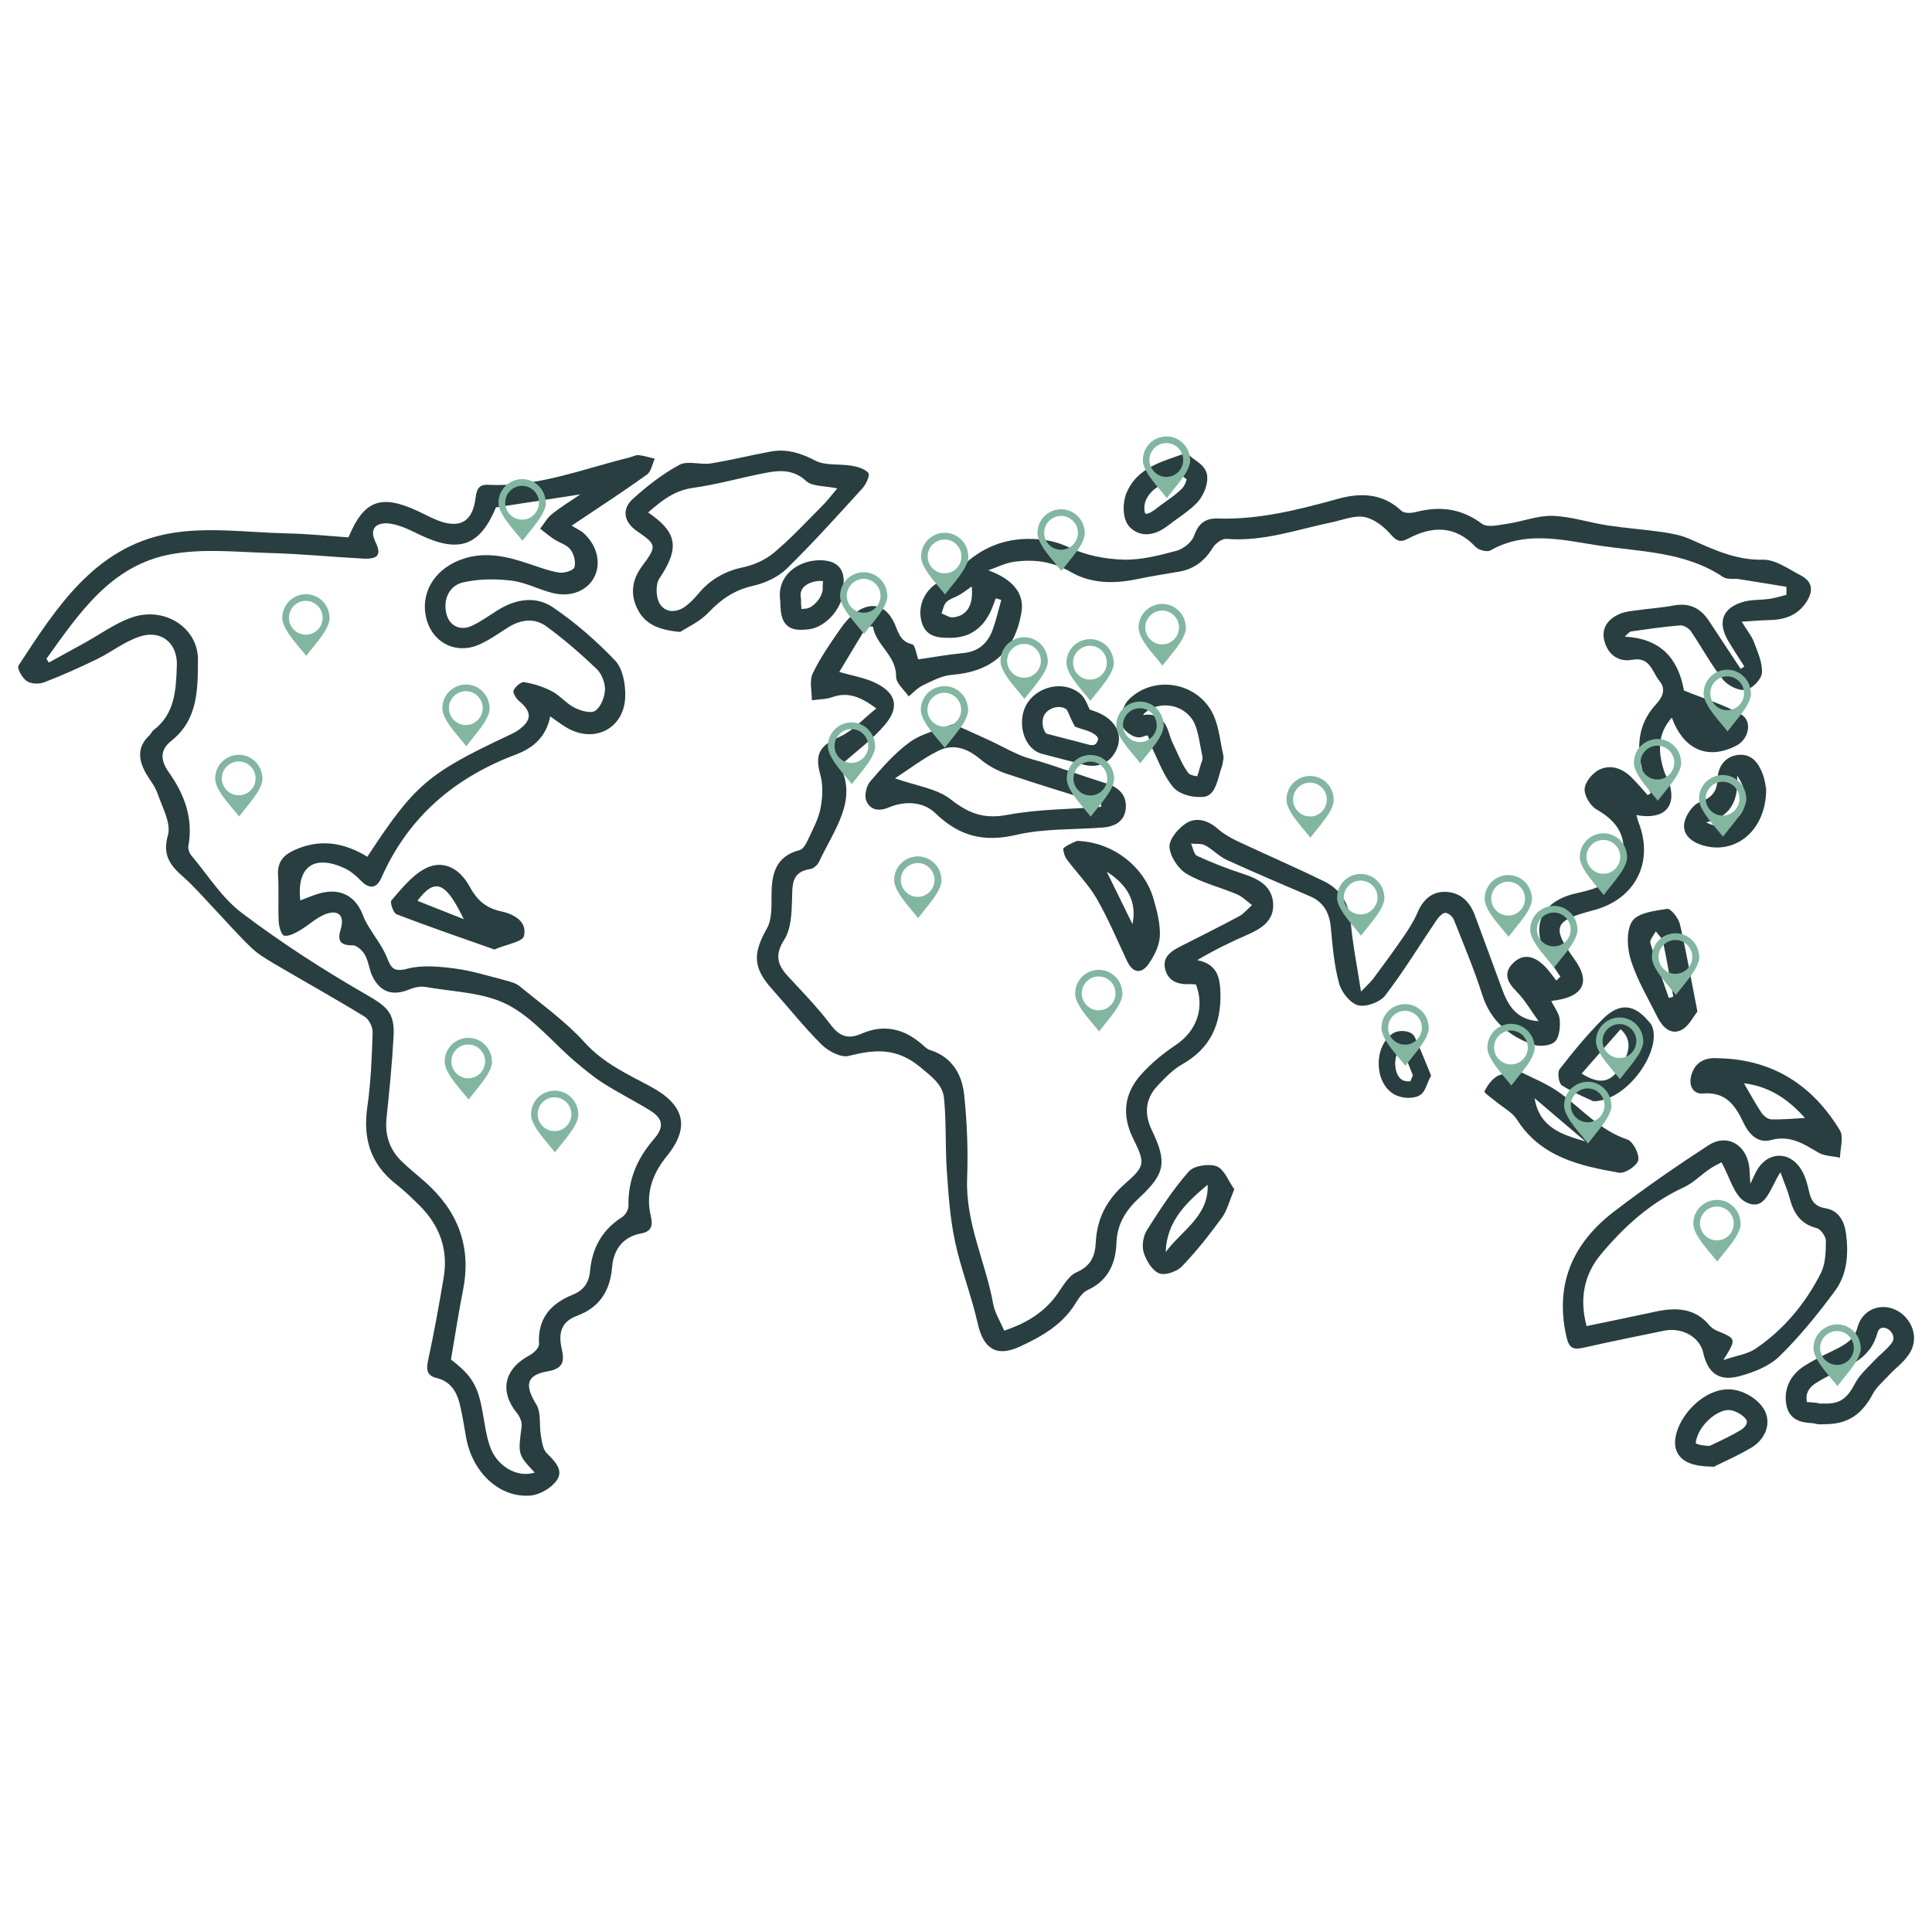 <?xml version="1.0" encoding="utf-8"?>
<!-- Generator: Adobe Illustrator 23.0.1, SVG Export Plug-In . SVG Version: 6.00 Build 0)  -->
<svg version="1.1" id="Layer_1" xmlns="http://www.w3.org/2000/svg" xmlns:xlink="http://www.w3.org/1999/xlink" x="0px" y="0px"
	 viewBox="0 0 240 240" style="enable-background:new 0 0 240 240;" xml:space="preserve">
<style type="text/css">
	.st0{fill:#293E40;}
	.st1{fill:#82B6A1;}
	.st2{fill:#32323B;}
	.st3{fill:none;stroke:#82B6A1;stroke-miterlimit:10;}
	.st4{fill:none;stroke:#82B6A1;stroke-width:3;stroke-miterlimit:10;}
	.st5{fill:none;stroke:#000000;stroke-width:6;stroke-miterlimit:10;}
	.st6{fill:none;stroke:#293E40;stroke-width:2.5;stroke-miterlimit:10;}
	.st7{fill:none;stroke:#293E40;stroke-width:2;stroke-miterlimit:10;}
	.st8{fill:none;stroke:#82B6A1;stroke-width:6;stroke-miterlimit:10;}
	.st9{fill:none;stroke:#000000;stroke-width:3;stroke-miterlimit:10;}
	.st10{fill:none;stroke:#000000;stroke-width:4;stroke-miterlimit:10;}
	.st11{fill:none;stroke:#32323B;stroke-width:3;stroke-miterlimit:10;}
</style>
<g>
	<path class="st0" d="M108.86,88c-2.02-1.49-3.56-2.07-5.47-1.4c-0.8,0.28-1.69,0.27-2.54,0.39c0.01-1.11-0.33-2.39,0.1-3.31
		c0.93-1.96,2.2-3.77,3.44-5.56c0.57-0.83,1.29-1.64,2.13-2.19c1.83-1.2,3.46-0.69,4.46,1.23c0.58,1.11,0.68,2.5,2.32,2.87
		c0.39,0.09,0.53,1.26,0.77,1.88c1.81-0.26,3.67-0.6,5.56-0.78c1.89-0.17,3.05-1.2,3.67-2.87c0.45-1.21,0.73-2.49,1.08-3.74
		c-0.23-0.06-0.46-0.13-0.68-0.19c-0.21,0.54-0.39,1.09-0.64,1.62c-0.96,2.04-2.54,3.23-4.83,3.28c-1.54,0.03-3.14-0.03-3.71-1.86
		c-0.61-1.96,0.29-4,1.98-4.99c1-0.58,2.08-1.12,2.9-1.92c2.49-2.41,5.34-3.62,8.86-3.51c1.68,0.05,3.07,0.35,4.63,1.09
		c2.03,0.95,4.43,1.42,6.68,1.48c2.2,0.06,4.45-0.53,6.61-1.11c0.86-0.23,1.89-1.09,2.17-1.89c0.52-1.51,1.42-2.15,2.87-2.11
		c5.15,0.17,10.06-1.08,14.97-2.44c2.86-0.79,5.56-0.7,7.91,1.49c0.35,0.33,1.24,0.29,1.8,0.14c2.97-0.76,5.64-0.45,8.2,1.47
		c0.69,0.51,2.13,0.14,3.21-0.02c1.87-0.27,3.73-1.03,5.57-0.97c2.29,0.08,4.54,0.84,6.83,1.19c2.24,0.34,4.51,0.5,6.75,0.82
		c1.15,0.17,2.33,0.38,3.38,0.84c2.94,1.29,5.75,2.68,9.17,2.6c1.55-0.04,3.17,1.17,4.69,1.95c1.63,0.84,1.52,2.14,0.59,3.46
		c-1.08,1.54-2.67,2.06-4.49,2.09c-1,0.02-2,0.11-3.44,0.2c0.67,1.09,1.24,1.77,1.53,2.55c0.46,1.24,1.08,2.58,0.98,3.83
		c-0.07,0.8-1.25,2-2.05,2.1c-0.9,0.11-2.23-0.57-2.83-1.34c-1.47-1.86-2.6-3.98-3.94-5.95c-0.26-0.38-0.89-0.76-1.32-0.73
		c-2.04,0.16-4.07,0.46-6.09,0.75c-0.25,0.04-0.47,0.36-0.81,0.64c4.32,0.24,6.61,2.54,7.36,6.7c2.57,1.04,4.97,1.76,7.1,2.97
		c1.45,0.83,0.96,3.08-0.6,3.88c-3.52,1.81-6.54,0.54-8.01-3.49c-1.81,2.05-1.71,4.26-0.99,6.56c0.18,0.59,0.54,1.12,0.71,1.71
		c0.86,2.88-0.77,4.47-4.12,3.84c0.11,0.37,0.17,0.67,0.28,0.95c1.92,4.93-0.43,9.51-5.59,10.87c-5.01,1.32-5.28,2.04-2.32,6.19
		c2.01,2.82,0.98,4.66-2.95,5.08c0.39,0.8,1,1.55,1.06,2.35c0.07,0.93-0.05,2.23-0.64,2.74c-0.59,0.52-1.98,0.61-2.81,0.3
		c-2.92-1.09-5.15-2.93-6.17-6.13c-1.01-3.18-2.32-6.27-3.55-9.38c-0.15-0.37-0.67-0.81-1.03-0.82c-0.34-0.01-0.78,0.44-1.03,0.8
		c-2.15,3.16-4.13,6.44-6.46,9.47c-0.64,0.83-2.39,1.47-3.37,1.21c-0.99-0.27-2.07-1.64-2.36-2.74c-0.61-2.24-0.8-4.6-1.02-6.92
		c-0.17-1.81-0.87-3.14-2.58-3.88c-3.46-1.49-6.93-2.95-10.35-4.52c-0.97-0.44-1.74-1.31-2.69-1.81c-0.48-0.26-1.15-0.15-1.74-0.21
		c0.24,0.52,0.35,1.34,0.75,1.52c1.85,0.85,3.76,1.6,5.7,2.23c1.88,0.61,3.57,1.47,3.74,3.61c0.18,2.21-1.46,3.21-3.26,3.99
		c-2.05,0.89-4.06,1.88-6.16,3.12c2.55,0.51,2.84,2.25,2.88,4.2c0.07,3.81-1.28,6.78-4.73,8.73c-1.17,0.66-2.16,1.69-3.09,2.68
		c-1.52,1.63-1.68,3.48-0.7,5.52c1.9,3.95,1.66,5.39-1.52,8.35c-1.69,1.57-2.79,3.24-2.88,5.67c-0.09,2.49-1.02,4.67-3.57,5.83
		c-0.63,0.28-1.12,1.02-1.51,1.65c-1.63,2.67-4.2,4.12-6.9,5.37c-2.92,1.36-4.54,0.29-5.25-2.85c-0.77-3.45-2.1-6.77-2.83-10.23
		c-0.61-2.86-0.81-5.81-1.01-8.74c-0.21-3.01-0.05-6.04-0.35-9.03c-0.17-1.7-1.5-2.64-2.9-3.82c-2.94-2.46-5.66-2.27-8.93-1.43
		c-0.96,0.25-2.53-0.58-3.36-1.39c-2.19-2.17-4.11-4.61-6.18-6.92c-2.37-2.65-2.4-4.38-0.62-7.55c0.61-1.09,0.56-2.64,0.56-3.97
		c0-2.67,0.42-4.94,3.5-5.74c0.46-0.12,0.84-0.86,1.08-1.39c0.58-1.24,1.26-2.5,1.51-3.82c0.26-1.33,0.34-2.84-0.02-4.12
		c-0.72-2.57-0.1-3.63,2.32-4.71C105.89,90.84,107.19,89.34,108.86,88z M204.68,98.77c0.13-0.07,0.25-0.15,0.38-0.22
		c-0.25-0.6-0.54-1.19-0.74-1.8c-1.07-3.33-1.11-6.57,1.41-9.28c0.93-1,1.18-1.95,0.41-2.88c-0.9-1.09-1.14-3.05-3.37-2.63
		c-1.72,0.32-2.99-0.64-3.45-2.27c-0.46-1.63,0.42-2.81,1.91-3.44c0.68-0.29,1.46-0.35,2.2-0.45c1.48-0.21,2.99-0.3,4.45-0.58
		c1.94-0.37,3.35,0.29,4.41,1.9c1.3,1.99,2.63,3.98,3.94,5.97c0.15-0.1,0.3-0.19,0.46-0.29c-0.67-1.07-1.38-2.12-2.02-3.21
		c-1.35-2.31-0.69-4.09,1.9-4.83c1.04-0.3,2.17-0.21,3.26-0.37c0.71-0.1,1.39-0.33,2.09-0.5c0-0.33-0.01-0.67-0.01-1
		c-1.96-0.32-3.92-0.64-5.88-0.95c-0.66-0.1-1.47,0.08-1.96-0.25c-4.81-3.23-10.44-3.13-15.83-3.98c-4.4-0.69-8.82-1.77-13.1,0.67
		c-0.41,0.23-1.45-0.04-1.82-0.43c-2.56-2.71-5.4-2.64-8.44-1.02c-1,0.54-1.47,0.19-2.2-0.63c-0.83-0.94-2.04-1.87-3.22-2.08
		c-1.26-0.22-2.68,0.38-4.02,0.66c-4.33,0.9-8.55,2.44-13.09,2.06c-0.53-0.04-1.34,0.54-1.66,1.06c-1,1.62-2.31,2.69-4.21,3.01
		c-1.74,0.3-3.49,0.57-5.22,0.93c-2.86,0.61-5.75,0.56-8.23-0.88c-2.31-1.33-4.61-1.61-7.08-1.27c-1.08,0.15-2.11,0.69-3.17,1.05
		c3.1,1.16,4.52,2.91,4.1,5.29c-0.86,4.88-3.71,7.32-8.69,7.71c-1.22,0.1-2.42,0.76-3.56,1.3c-0.65,0.31-1.17,0.9-1.75,1.37
		c-0.55-0.81-1.57-1.63-1.56-2.44c0.03-2.69-2.49-3.87-2.88-6.22c-0.25-0.03-0.49-0.06-0.74-0.09c-1.16,1.93-2.32,3.85-3.44,5.71
		c1.65,0.48,3.1,0.71,4.38,1.31c2.64,1.23,3.18,3,1.31,5.23c-1.58,1.88-3.64,3.36-5.61,5.13c2.25,4.33-0.79,8.01-2.59,11.91
		c-0.18,0.39-0.68,0.84-1.08,0.9c-2.42,0.36-2.22,2.05-2.28,3.86c-0.05,1.66-0.12,3.59-0.96,4.91c-1.21,1.89-0.87,3.12,0.45,4.55
		c1.82,1.97,3.71,3.9,5.32,6.04c1.12,1.48,2.18,1.81,3.84,1.09c2.74-1.2,5.23-0.63,7.46,1.3c0.31,0.27,0.62,0.61,0.99,0.72
		c2.74,0.85,4.01,3,4.28,5.55c0.37,3.47,0.5,6.99,0.37,10.48c-0.2,5.48,2.3,10.33,3.24,15.54c0.19,1.06,0.83,2.05,1.36,3.31
		c2.33-0.78,4.63-1.97,6.33-4.18c0.84-1.08,1.54-2.57,2.66-3.07c1.8-0.79,2.31-2.04,2.39-3.68c0.14-3,1.37-5.34,3.64-7.33
		c2.52-2.21,2.52-2.53,0.98-5.66c-1.41-2.87-1.08-5.53,0.97-7.85c1.26-1.42,2.77-2.66,4.35-3.72c2.56-1.71,3.63-4.54,2.51-7.51
		c-0.24-0.02-0.51-0.06-0.78-0.05c-1.45,0.07-2.68-0.35-3.05-1.87c-0.36-1.5,0.73-2.22,1.89-2.81c2.44-1.24,4.89-2.46,7.3-3.75
		c0.61-0.33,1.07-0.92,1.6-1.39c-0.62-0.46-1.19-1.05-1.88-1.34c-2.07-0.88-4.33-1.41-6.24-2.54c-1.05-0.62-2.06-2.16-2.13-3.33
		c-0.06-0.97,1.1-2.35,2.08-2.96c1.29-0.81,2.75-0.34,3.97,0.74c0.69,0.61,1.53,1.08,2.36,1.48c3.6,1.69,7.26,3.27,10.83,5.02
		c2.05,1.01,3.07,2.77,3.28,5.13c0.24,2.68,0.77,5.33,1.27,8.55c0.83-0.87,1.23-1.21,1.54-1.63c1.26-1.71,2.52-3.41,3.72-5.16
		c0.65-0.95,1.29-1.94,1.74-2.99c0.69-1.63,1.81-2.69,3.57-2.61c1.82,0.09,2.97,1.25,3.59,2.95c1.1,3.02,2.24,6.02,3.33,9.04
		c0.77,2.12,1.82,3.91,4.57,4.07c-0.94-1.29-1.7-2.63-2.75-3.69c-1.16-1.17-1.67-2.28-0.41-3.53c1.3-1.28,2.66-0.81,3.82,0.3
		c0.59,0.56,1.04,1.25,1.55,1.88c0.16-0.16,0.33-0.32,0.49-0.49c-0.55-0.84-1.14-1.66-1.64-2.54c-2.08-3.63-0.79-6.67,3.24-7.72
		c0.8-0.21,1.61-0.36,2.39-0.62c2.32-0.78,3.74-2.51,3.86-4.6c0.13-2.38-1.06-3.98-3.34-5.28c-0.78-0.44-1.56-1.74-1.49-2.58
		c0.06-0.86,1-1.98,1.84-2.38c1.48-0.7,2.96-0.1,4.1,1.09C203.45,97.36,204.06,98.07,204.68,98.77z M120.71,72.85
		c-0.65,0.46-1.08,0.79-1.54,1.06c-0.53,0.31-1.18,0.47-1.6,0.88c-0.34,0.33-0.42,0.93-0.61,1.41c0.47,0.17,0.95,0.53,1.4,0.49
		C120.1,76.54,120.95,75.21,120.71,72.85z"/>
</g>
<g>
	<path class="st0" d="M68.35,88.99c-0.48,2.51-2.1,3.93-4.24,4.73c-7.62,2.87-13.38,7.74-16.72,15.3c-0.58,1.32-1.46,1.5-2.55,0.39
		c-0.61-0.63-1.32-1.24-2.11-1.59c-3.76-1.69-5.88-0.13-5.43,4.03c0.78-0.29,1.52-0.61,2.29-0.84c2.63-0.78,4.62,0.25,5.54,2.8
		c0.16,0.44,0.4,0.85,0.64,1.26c0.75,1.25,1.69,2.43,2.25,3.76c0.53,1.29,0.76,1.99,2.56,1.51c1.85-0.49,3.96-0.28,5.91-0.03
		c2.1,0.27,4.15,0.92,6.21,1.45c0.65,0.17,1.38,0.36,1.88,0.77c2.74,2.26,5.69,4.36,8.05,6.97c2.31,2.56,5.29,3.92,8.13,5.44
		c4.2,2.25,5.07,4.98,2.08,8.67c-1.79,2.2-2.67,4.62-1.99,7.47c0.25,1.07,0.14,1.9-1.19,2.14c-2.31,0.41-3.45,2.06-3.62,4.17
		c-0.25,3.02-1.59,5.04-4.42,6.09c-1.95,0.73-2.26,2.2-1.85,4.02c0.34,1.51,0.3,2.5-1.74,2.85c-2.71,0.47-2.86,1.77-1.4,4.13
		c0.62,1.01,0.33,2.56,0.56,3.85c0.13,0.76,0.24,1.7,0.73,2.19c0.98,0.99,2.11,2.08,1.27,3.33c-0.65,0.97-2.11,1.83-3.28,1.93
		c-3.84,0.33-7.21-2.85-8-7.16c-0.26-1.42-0.46-2.85-0.81-4.25c-0.38-1.53-1.16-2.78-2.86-3.19c-1.21-0.29-1.32-1.03-1.06-2.2
		c0.74-3.42,1.36-6.86,1.94-10.32c0.57-3.44-0.5-6.39-2.94-8.84c-0.97-0.98-1.97-1.93-3.05-2.78c-3.13-2.47-4.06-5.65-3.5-9.53
		c0.44-3.05,0.56-6.16,0.66-9.25c0.02-0.67-0.45-1.65-1.01-1.98c-3.71-2.27-7.51-4.38-11.26-6.59c-1-0.59-2.03-1.21-2.86-2.02
		c-1.66-1.6-3.18-3.34-4.77-5.02c-1.18-1.25-2.31-2.56-3.59-3.69c-1.61-1.42-2.66-2.66-1.94-5.21c0.42-1.51-0.72-3.5-1.31-5.23
		c-0.31-0.89-0.97-1.66-1.44-2.49c-0.93-1.66-1.09-3.25,0.45-4.68c0.2-0.18,0.3-0.49,0.51-0.65c2.69-2.04,2.79-5.03,2.9-8
		c0.11-2.82-1.96-4.54-4.69-3.6c-1.85,0.63-3.46,1.91-5.24,2.78c-2.14,1.04-4.32,2.02-6.53,2.87c-0.64,0.25-1.64,0.22-2.18-0.14
		c-0.56-0.37-1.24-1.6-1.04-1.92c4.7-7.18,9.45-14.68,18.64-16.4c4.77-0.89,9.85-0.14,14.79-0.03c2.54,0.05,5.07,0.32,7.57,0.49
		c1.89-4.58,4.01-5.39,8.53-3.3c0.87,0.4,1.72,0.88,2.62,1.22c2.71,1.02,4.26,0.13,4.63-2.77c0.13-1.05,0.36-1.74,1.55-1.68
		c6.12,0.32,11.74-1.96,17.53-3.38c0.4-0.1,0.8-0.34,1.19-0.3c0.67,0.06,1.33,0.29,2,0.44c-0.32,0.67-0.45,1.6-0.98,1.98
		c-2.9,2.08-5.9,4.03-9.35,6.34c0.63,0.39,1.14,0.6,1.52,0.95c1.67,1.56,2.16,3.71,1.3,5.42c-0.86,1.7-2.9,2.56-5.17,2
		c-1.73-0.43-3.37-1.33-5.11-1.54c-1.97-0.24-4.07-0.23-6,0.21c-1.53,0.34-2.43,1.76-2.17,3.54c0.25,1.77,1.68,2.61,3.3,1.83
		c1.11-0.53,2.12-1.27,3.17-1.92c2.22-1.4,4.73-1.78,6.83-0.35c2.8,1.9,5.42,4.18,7.75,6.64c0.94,0.99,1.27,2.91,1.24,4.39
		c-0.08,4.05-3.88,5.97-7.34,3.88C69.66,89.95,69.07,89.49,68.35,88.99z M5.77,81.83c0.1,0.16,0.19,0.32,0.29,0.48
		c1.47-0.81,2.93-1.61,4.4-2.42c1.98-1.09,3.85-2.48,5.95-3.2c4.07-1.39,8.19,1.32,8.18,5.23c-0.02,3.69,0.03,7.47-3.32,10.12
		c-1.47,1.17-1.32,2.47-0.27,3.94c1.92,2.72,3.03,5.69,2.4,9.12c-0.07,0.38,0.15,0.92,0.42,1.23c2.02,2.41,3.76,5.22,6.21,7.07
		c4.83,3.65,9.95,6.97,15.19,9.99c2.75,1.59,3.85,2.27,3.67,5.39c-0.18,3.36-0.52,6.72-0.87,10.07c-0.23,2.14,0.36,3.95,1.89,5.43
		c0.94,0.91,1.97,1.72,2.95,2.59c4.01,3.58,5.72,7.96,4.67,13.33c-0.57,2.88-1.01,5.79-1.51,8.69c2.59,1.98,3.34,3.24,3.92,6.47
		c0.26,1.42,0.44,2.87,0.89,4.23c0.84,2.56,3.42,4.03,5.6,3.34c-2.12-2.25-2.08-2.25-1.63-5.74c0.07-0.51-0.22-1.2-0.56-1.62
		c-2.24-2.75-1.63-5.53,1.58-7.23c0.5-0.27,1.16-0.92,1.14-1.36c-0.19-3.18,1.43-5.03,4.19-6.15c1.34-0.54,2.01-1.45,2.15-2.95
		c0.25-2.81,1.49-5.1,3.96-6.67c0.42-0.26,0.82-0.94,0.81-1.42c-0.07-3.21,1.08-5.88,3.15-8.27c1.32-1.52,1.16-2.56-0.45-3.56
		c-1.9-1.18-3.91-2.18-5.8-3.38c-1.25-0.8-2.41-1.76-3.54-2.72c-2.8-2.39-5.24-5.46-8.42-7.08c-2.99-1.52-6.74-1.57-10.17-2.18
		c-0.63-0.11-1.38,0.06-1.99,0.31c-2.04,0.84-3.58,0.38-4.57-1.6c-0.42-0.85-0.49-1.88-0.95-2.7c-0.3-0.53-1.01-1.19-1.52-1.18
		c-1.61,0.02-1.91-0.61-1.48-2.02c0.47-1.54-0.17-2.39-1.67-1.93c-1.24,0.38-2.26,1.43-3.42,2.1c-0.6,0.34-1.34,0.76-1.94,0.65
		c-0.33-0.06-0.65-1.11-0.68-1.73c-0.09-1.92,0.04-3.86-0.08-5.78c-0.1-1.56,0.6-2.44,1.91-3.06c3.21-1.52,6.26-1.03,9.18,0.77
		c5.86-8.93,7.48-10.33,17.47-15.04c0.43-0.2,0.88-0.41,1.27-0.68c1.74-1.23,1.73-2.29,0.1-3.64c-0.36-0.3-0.8-1.02-0.67-1.3
		c0.21-0.47,0.92-1.09,1.31-1.03c1.18,0.2,2.39,0.57,3.45,1.13c1.02,0.54,1.8,1.54,2.83,2.05c0.76,0.39,2.03,0.74,2.56,0.37
		c0.69-0.49,1.17-1.69,1.2-2.6c0.03-0.86-0.4-1.99-1.03-2.59c-1.98-1.88-4.05-3.69-6.26-5.3c-1.52-1.1-3.25-0.83-4.84,0.2
		c-1.15,0.74-2.29,1.55-3.54,2.09c-2.97,1.28-5.94-0.37-6.58-3.53c-0.65-3.18,1.3-6.09,4.76-7.18c2.71-0.86,5.3-0.26,7.87,0.6
		c1.3,0.43,2.6,0.93,3.94,1.15c0.62,0.1,1.78-0.27,1.89-0.66c0.19-0.65-0.06-1.65-0.5-2.21c-0.47-0.6-1.38-0.84-2.06-1.29
		c-0.59-0.39-1.14-0.87-1.7-1.3c0.48-0.61,0.87-1.33,1.46-1.8c1.1-0.89,2.32-1.63,3.54-2.46c-3.55,0.55-6.99,1.08-10.49,1.62
		c-1.98,4.75-4.54,5.73-9.36,3.45c-0.75-0.35-1.48-0.74-2.25-1.02c-0.64-0.23-1.32-0.44-1.99-0.45c-1.52-0.03-2.05,0.89-1.39,2.26
		c0.79,1.62,0.4,2.22-1.52,2.12c-3.85-0.2-7.69-0.59-11.54-0.69c-4.11-0.12-8.34-0.59-12.32,0.15C13.79,70.21,9.82,76.2,5.77,81.83z
		"/>
</g>
<g>
	<path class="st0" d="M217.43,147.06c0.42-0.87,0.57-1.23,0.76-1.58c1.34-2.45,4.1-2.58,5.56-0.2c0.49,0.8,0.77,1.76,0.97,2.69
		c0.26,1.19,0.71,1.9,2.07,2.13c1.6,0.27,2.33,1.59,2.53,3.14c0.33,2.52,0.15,5.07-1.37,7.12c-2.12,2.86-4.37,5.66-6.91,8.13
		c-1.29,1.26-3.27,2.02-5.07,2.49c-2.48,0.64-3.85-0.48-4.4-2.97c-0.42-1.9-2.61-3.16-4.82-2.71c-3.36,0.68-6.72,1.37-10.06,2.12
		c-1.4,0.32-1.82-0.05-2.14-1.53c-1.41-6.49,0.9-11.51,5.93-15.37c3.79-2.91,7.74-5.64,11.75-8.25c2.24-1.46,4.6-0.16,5.04,2.51
		C217.36,145.32,217.35,145.88,217.43,147.06z M197.09,164.73c3-0.63,5.75-1.18,8.49-1.78c2.55-0.55,4.92-0.53,6.78,1.7
		c0.25,0.3,0.64,0.54,1,0.69c2.35,0.97,2.36,0.98,0.72,3.61c1.68-0.57,3-0.73,3.99-1.4c3.53-2.39,6.21-5.62,8.13-9.41
		c0.58-1.16,0.61-2.66,0.62-4c0-0.54-0.65-1.45-1.15-1.58c-2.04-0.51-2.88-1.91-3.36-3.75c-0.24-0.92-0.64-1.81-1.14-3.19
		c-1.35,2.07-1.86,5.02-4.37,3.67c-1.39-0.75-1.93-3.09-2.95-4.9c-0.37,0.2-0.98,0.48-1.52,0.86c-1.06,0.73-1.99,1.7-3.14,2.23
		c-4.17,1.92-7.46,4.91-10.33,8.35C196.8,158.32,196.17,161.29,197.09,164.73z"/>
</g>
<g>
	<path class="st0" d="M84.5,78.5c-2.84-0.24-4.44-1.06-5.34-2.9c-0.9-1.84-0.62-3.63,0.58-5.24c1.87-2.53,1.87-2.67-0.61-4.38
		c-1.61-1.11-1.95-2.69-0.53-3.99c1.77-1.61,3.71-3.12,5.8-4.25c1.03-0.55,2.6,0.03,3.88-0.17c2.51-0.4,4.97-1.03,7.47-1.48
		c1.96-0.35,3.7,0.17,5.51,1.12c1.28,0.67,3.04,0.38,4.56,0.65c0.74,0.13,1.62,0.38,2.06,0.9c0.21,0.25-0.28,1.38-0.72,1.87
		c-3.09,3.4-6.17,6.82-9.45,10.03c-1.07,1.04-2.68,1.78-4.16,2.11c-2.28,0.51-3.94,1.64-5.52,3.3C86.92,77.25,85.33,77.95,84.5,78.5
		z M104.01,60.67c-1.58-0.34-3.1-0.21-3.86-0.91c-1.57-1.45-3.23-1.36-4.99-1.03c-3.03,0.58-6,1.45-9.05,1.87
		c-2.35,0.32-3.94,1.61-5.6,3.06c3.68,2.48,3.91,4.47,1.4,8.2c-0.49,0.73-0.44,2.32,0.03,3.11c0.7,1.17,2.09,1.2,3.25,0.32
		c0.54-0.41,1.04-0.91,1.47-1.43c1.49-1.83,3.35-2.91,5.69-3.4c1.35-0.29,2.77-0.94,3.83-1.83c2.09-1.76,3.96-3.78,5.89-5.72
		C102.72,62.27,103.29,61.52,104.01,60.67z"/>
</g>
<g>
	<path class="st0" d="M213.49,131.46c6.73,0.14,11.68,3.35,15.07,8.96c0.5,0.83,0.03,2.25,0.01,3.39c-0.91-0.2-1.94-0.19-2.7-0.64
		c-1.85-1.09-3.52-2.2-5.91-1.54c-1.59,0.43-2.71-0.75-3.37-2.14c-1.02-2.16-2.19-3.9-5.06-3.65c-1.19,0.1-1.77-0.97-1.45-2.19
		C210.54,131.9,211.84,131.32,213.49,131.46z M216.64,134.57c0.79,1.35,1.43,2.54,2.18,3.66c0.26,0.39,0.79,0.81,1.21,0.82
		c1.36,0.04,2.73-0.09,4.19-0.17C222.24,136.67,219.95,134.98,216.64,134.57z"/>
</g>
<g>
	<path class="st0" d="M226.11,176.94c-0.18,0-0.39-0.02-0.61-0.09c-0.14-0.04-0.39-0.06-0.62-0.08c-0.85-0.07-2.61-0.21-2.98-2.28
		c-0.34-1.93,0.48-3.69,2.27-4.83c1.06-0.67,2.18-1.22,3.26-1.74l0.55-0.27c1.51-0.74,2.4-1.39,2.75-2.73
		c0.27-1.01,0.89-1.81,1.77-2.23c0.88-0.43,1.93-0.44,2.88-0.02c1.04,0.45,1.87,1.37,2.21,2.44c0.32,0.98,0.21,2-0.29,2.86
		c-0.48,0.82-1.14,1.43-1.79,2.02c-0.29,0.26-0.57,0.53-0.83,0.81c-0.2,0.22-0.42,0.44-0.64,0.66c-0.55,0.56-1.07,1.09-1.36,1.64
		c-1.4,2.67-3.2,3.82-6,3.82c-0.04,0-0.09,0-0.13,0l-0.12,0.01C226.34,176.93,226.23,176.94,226.11,176.94z M224.47,174.17
		c0.06,0,0.39,0.03,0.61,0.04c0.33,0.03,0.7,0.06,1.08,0.16l0.08-0.01c0.1-0.01,0.21-0.01,0.31-0.01h0.02
		c1.93,0.08,2.85-0.57,3.84-2.44c0.47-0.9,1.15-1.59,1.81-2.26c0.2-0.2,0.39-0.4,0.58-0.6c0.31-0.33,0.64-0.64,0.98-0.95
		c0.53-0.49,1.03-0.95,1.32-1.44c0.16-0.28,0.12-0.56,0.06-0.76c-0.12-0.38-0.43-0.71-0.8-0.88c-0.26-0.11-0.53-0.12-0.73-0.02
		c-0.2,0.1-0.33,0.29-0.41,0.57c-0.66,2.53-2.47,3.59-4.11,4.39l-0.56,0.27c-1.06,0.51-2.07,1-2.99,1.59
		c-0.9,0.58-1.28,1.32-1.12,2.22C224.44,174.13,224.46,174.17,224.47,174.17C224.46,174.17,224.47,174.17,224.47,174.17z"/>
</g>
<g>
	<path class="st0" d="M188.4,132.91c1.85,0.96,3.85,1.71,5.5,2.94c2.69,1.99,4.9,4.59,8.25,5.7c0.71,0.24,1.52,1.81,1.36,2.57
		c-0.15,0.69-1.65,1.69-2.39,1.56c-4.88-0.86-9.71-1.93-12.68-6.6c-0.59-0.92-1.72-1.49-2.6-2.23c-0.51-0.43-1.51-1.1-1.44-1.26
		c0.34-0.72,0.88-1.47,1.55-1.89c0.59-0.36,1.45-0.29,2.19-0.41C188.23,133.16,188.32,133.03,188.4,132.91z M190.63,136.42
		c0.61,3.69,3.44,4.54,6.3,5.36C194.84,139.99,192.73,138.2,190.63,136.42z"/>
</g>
<g>
	<path class="st0" d="M61.41,117.95c-4.06-1.44-8.13-2.83-12.14-4.37c-0.41-0.16-0.86-1.49-0.65-1.73c1.24-1.42,2.48-3.01,4.09-3.9
		c2.18-1.2,4.31-0.24,5.65,2.22c0.89,1.63,1.99,2.63,3.85,3.03c1.56,0.34,3.31,1.21,2.88,3.07C64.92,117,62.94,117.3,61.41,117.95z
		 M57.61,114.18c-2.26-4.68-3.57-5.17-5.76-2.28C53.7,112.63,55.51,113.35,57.61,114.18z"/>
</g>
<g>
	<path class="st0" d="M210.86,125.66c-0.51,0.62-1.07,1.83-1.99,2.29c-1.32,0.66-2.34-0.35-2.94-1.54
		c-1.17-2.33-2.53-4.61-3.32-7.07c-0.48-1.52-0.63-3.69,0.14-4.89c0.67-1.05,2.8-1.32,4.35-1.55c0.44-0.07,1.4,1.14,1.58,1.89
		C209.47,118.2,210.07,121.64,210.86,125.66z M207.31,123.98c0.18-0.06,0.37-0.12,0.55-0.17c-0.41-2.26-0.79-4.54-1.27-6.79
		c-0.1-0.49-0.59-0.89-0.9-1.33c-0.24,0.49-0.8,1.07-0.68,1.45C205.69,119.44,206.53,121.71,207.31,123.98z"/>
</g>
<g>
	<path class="st0" d="M153.33,147.74c-0.62,1.46-0.89,2.64-1.55,3.54c-1.54,2.1-3.16,4.17-4.96,6.04c-0.63,0.65-2.1,1.16-2.83,0.86
		c-0.87-0.36-1.6-1.58-1.91-2.57c-0.26-0.82-0.08-2.03,0.38-2.77c1.59-2.53,3.24-5.07,5.21-7.31c0.64-0.73,2.52-1.02,3.49-0.64
		C152.11,145.28,152.62,146.76,153.33,147.74z M144.81,155.54c1.94-2.67,5.36-4.43,5.21-8.37
		C147.35,149.39,144.91,151.75,144.81,155.54z"/>
</g>
<g>
	<path class="st0" d="M197.93,136.8c-0.8-0.38-2.44-1.04-3.91-1.97c-0.39-0.25-0.58-1.62-0.28-2.01c1.67-2.16,3.42-4.29,5.35-6.22
		c2.1-2.09,3.9-1.89,5.73,0.3c0.13,0.16,0.29,0.31,0.37,0.49C206.54,130.36,202.22,136.79,197.93,136.8z M196.48,133.36
		c1.88,1.19,3.31,1.3,4.54-0.41c1.56-2.18,1.74-3.78,0.3-5.1C199.76,129.63,198.19,131.41,196.48,133.36z"/>
</g>
<g>
	<path class="st0" d="M219.4,98.03c0,5.26-3.98,8.32-8.13,6.9c-1.38-0.47-2.27-1.43-2.04-2.69c0.17-0.98,1.04-2.26,1.91-2.59
		c1.53-0.58,2.15-1.27,2.22-2.92c0.06-1.51,0.95-2.82,2.65-2.96c1.63-0.13,2.46,1.05,2.97,2.41
		C219.26,96.95,219.35,97.78,219.4,98.03z M211.93,102.15c1.78,0.92,3.1,0.41,4.14-0.82c1.04-1.24,1-3.12-0.28-4.99
		C216.01,99.55,214.91,101.52,211.93,102.15z"/>
</g>
<g>
	<path class="st0" d="M142.41,66.37c-1.1,0-1.81-0.62-2.08-0.9c-0.97-1.03-0.86-3.1-0.41-4.2c1.17-2.83,3.74-3.72,6.22-4.58
		l1.26-0.44l0.57,0.51c0.13,0.12,0.3,0.23,0.46,0.35c0.64,0.46,1.44,1.03,1.53,2c0.12,1.28-0.59,2.65-1.3,3.38
		c-0.72,0.74-1.53,1.32-2.32,1.88c-0.39,0.28-0.77,0.55-1.14,0.84C144.1,66.08,143.17,66.37,142.41,66.37z M146.88,59.15
		c-2.39,0.84-3.9,1.45-4.58,3.1c-0.19,0.47-0.17,1.28-0.05,1.51c0.27,0.27,1.18-0.42,1.37-0.57c0.4-0.32,0.82-0.62,1.24-0.92
		c0.73-0.52,1.41-1.01,1.97-1.58c0.3-0.31,0.52-0.81,0.57-1.16c-0.13-0.11-0.32-0.25-0.45-0.34
		C146.92,59.18,146.9,59.16,146.88,59.15z M147.5,59.64L147.5,59.64L147.5,59.64z"/>
</g>
<g>
	<path class="st0" d="M99.47,78.24c-0.58,0-1.18-0.1-1.66-0.51c-0.75-0.64-0.81-1.68-0.87-2.51c-0.01-0.21-0.01-0.42-0.01-0.57
		c-0.22-1.4,0.19-2.68,1.18-3.63c1.41-1.35,3.49-1.62,4.83-1.31c2.03,0.48,1.89,2.31,1.85,2.92c-0.01,0.12-0.02,0.24-0.02,0.36
		c0.09,2.35-2.11,4.97-4.37,5.19C100.11,78.21,99.79,78.24,99.47,78.24z M101.87,72.17c-0.69,0-1.49,0.24-1.97,0.7
		c-0.39,0.37-0.52,0.83-0.41,1.43l0.02,0.25l0,0.11c0,0.09-0.01,0.24,0,0.38c0.02,0.28,0.03,0.47,0.05,0.61
		c0.13-0.01,0.32-0.02,0.59-0.05c0.85-0.08,2.1-1.46,2.05-2.54c-0.01-0.21,0.01-0.43,0.02-0.65c0.01-0.07,0.01-0.15,0.02-0.23
		C102.12,72.18,102,72.17,101.87,72.17z"/>
</g>
<g>
	<path class="st0" d="M212.94,182.2l-0.32-0.01c-1.45-0.03-3.23-0.22-4.09-1.46c-0.83-1.2-0.29-2.69-0.12-3.18
		c0.95-2.61,3.89-5.24,6.73-4.94c1.45,0.14,3.08,1.09,3.87,2.27c0.5,0.73,0.66,1.6,0.47,2.45c-0.23,1.01-0.94,1.93-1.96,2.53
		c-1.25,0.73-2.55,1.35-3.5,1.8c-0.32,0.15-0.59,0.28-0.82,0.39L212.94,182.2z M210.67,179.3c0.01,0,0.31,0.26,1.7,0.32
		c0.17-0.08,0.36-0.17,0.57-0.27c0.91-0.43,2.15-1.02,3.3-1.7c0.39-0.23,0.68-0.57,0.75-0.88c0.04-0.16,0.01-0.3-0.09-0.45
		c-0.36-0.53-1.31-1.08-1.99-1.15c-1.39-0.14-3.42,1.48-4.06,3.26C210.61,179.07,210.66,179.28,210.67,179.3L210.67,179.3z"/>
</g>
<g>
	<path class="st0" d="M174.98,136.38c-0.64,0-1.31-0.16-1.82-0.46c-1.13-0.65-1.84-2.01-1.89-3.63c-0.05-1.67,0.63-3.17,1.76-3.92
		c0.56-0.37,1.42-0.33,1.86-0.2c0.5,0.14,0.74,0.43,0.85,0.65c0.53,1.09,0.98,2.22,1.43,3.31l0.61,1.49l-0.22,0.42
		c-0.1,0.19-0.18,0.4-0.25,0.59c-0.24,0.62-0.52,1.33-1.25,1.58C175.72,136.32,175.35,136.38,174.98,136.38z M175.15,134.42
		L175.15,134.42L175.15,134.42z M174.08,130.15c-0.49,0.38-0.79,1.2-0.76,2.09c0.03,0.87,0.36,1.62,0.86,1.91
		c0.25,0.15,0.7,0.21,1.03,0.17c0.06-0.12,0.12-0.29,0.17-0.42c0.04-0.11,0.09-0.22,0.13-0.33l-0.26-0.65
		C174.87,131.95,174.5,131.03,174.08,130.15C174.09,130.15,174.09,130.15,174.08,130.15z M174.04,130.15L174.04,130.15
		L174.04,130.15z"/>
</g>
<g>
	<path class="st0" d="M118.42,89.94c1.62,0.73,3.09,1.37,4.54,2.05c1.27,0.59,2.49,1.29,3.78,1.83c1.07,0.44,2.22,0.68,3.33,1.05
		c2.47,0.81,4.91,1.68,7.39,2.46c1.58,0.5,2.55,1.51,2.38,3.14c-0.16,1.61-1.41,2.23-2.93,2.34c-3.56,0.26-7.22,0.1-10.66,0.9
		c-4.03,0.94-7.09,0.18-10.04-2.68c-1.52-1.48-3.81-1.57-5.85-0.71c-1.28,0.54-2.3,0.24-2.75-0.85c-0.26-0.65,0.01-1.84,0.49-2.4
		c1.52-1.76,3.08-3.56,4.94-4.9C114.53,91.1,116.49,90.7,118.42,89.94z M136.77,100.23c0.01-0.13,0.01-0.26,0.02-0.39
		c-3.96-1.24-7.94-2.43-11.87-3.76c-1.13-0.38-2.25-1.02-3.17-1.79c-1.57-1.33-3.31-1.93-5.13-1.05c-1.94,0.95-3.68,2.31-5.44,3.45
		c2.63,0.94,5.19,1.25,6.92,2.61c2.23,1.75,4.13,2.47,7.01,1.93C128.93,100.51,132.88,100.53,136.77,100.23z"/>
</g>
<g>
	<path class="st0" d="M133.78,104.46c4.49,0.12,8.39,3.24,9.52,7.22c0.43,1.5,0.85,3.09,0.78,4.62c-0.06,1.19-0.71,2.47-1.42,3.48
		c-0.9,1.26-1.95,1.09-2.65-0.39c-1.23-2.6-2.34-5.27-3.77-7.75c-1.02-1.77-2.53-3.26-3.75-4.93c-0.27-0.37-0.51-1.27-0.35-1.38
		C132.78,104.84,133.58,104.56,133.78,104.46z M140.68,114.8c0.55-2.68-0.5-4.79-3.2-6.52C138.59,110.53,139.58,112.55,140.68,114.8
		z"/>
</g>
<g>
	<path class="st0" d="M135.68,95.13c-0.39,0-0.81-0.06-1.24-0.18c-0.91-0.25-1.83-0.48-2.75-0.72c-0.77-0.2-1.54-0.39-2.3-0.6
		c-0.88-0.24-1.6-0.92-2.04-1.92c-0.57-1.31-0.52-2.92,0.12-4.11c0.61-1.14,1.78-1.98,3.13-2.26c1.29-0.26,2.57,0.02,3.52,0.78
		c0.56,0.45,0.83,1.07,1.09,1.68c0.05,0.11,0.1,0.23,0.16,0.35c0.49,0.15,1.14,0.36,1.75,0.73c1.72,1.04,2.31,2.63,1.57,4.25
		C138.08,94.44,137.02,95.13,135.68,95.13z M131.54,87.83c-0.14,0-0.28,0.01-0.43,0.04c-0.6,0.12-1.13,0.49-1.39,0.96
		c-0.27,0.49-0.27,1.28-0.02,1.87c0.15,0.34,0.31,0.44,0.34,0.45c0.76,0.2,1.51,0.4,2.27,0.59c0.93,0.24,1.87,0.47,2.79,0.73
		c0.93,0.26,1.08-0.08,1.23-0.4c0.1-0.22,0.23-0.5-0.56-0.98c-0.37-0.22-0.84-0.37-1.25-0.49c-0.2-0.06-0.38-0.12-0.53-0.17
		l-0.46-0.17l-0.23-0.44c-0.19-0.35-0.33-0.69-0.46-0.99c-0.11-0.26-0.27-0.61-0.35-0.7C132.25,87.93,131.91,87.83,131.54,87.83z"/>
</g>
<g>
	<path class="st0" d="M148.98,99.01c-1.19,0-2.61-0.42-3.33-1.33c-0.84-1.06-1.39-2.27-1.92-3.45c-0.16-0.36-0.33-0.73-0.5-1.08
		c-0.17-0.35-0.28-0.72-0.39-1.04c-0.07-0.23-0.19-0.61-0.28-0.76c-0.08,0.01-0.25,0.03-0.55,0.15c-0.53,0.21-1.13,0.09-1.76-0.37
		c-0.48-0.34-1.04-0.91-1-1.66c0.03-0.52,0.18-1.8,1.02-2.62c1.5-1.47,3.67-2.1,5.81-1.67c2.13,0.43,3.9,1.84,4.72,3.78
		c0.45,1.06,0.65,2.16,0.84,3.23c0.08,0.44,0.16,0.89,0.26,1.33c0.05,0.18,0.16,0.58,0.03,1.01c-0.04,0.42-0.15,0.73-0.24,0.99
		c-0.04,0.1-0.07,0.2-0.11,0.33l-0.07,0.26c-0.37,1.34-0.75,2.73-1.97,2.88C149.35,99,149.17,99.01,148.98,99.01z M142.61,88.77
		c0.39,0,0.75,0.08,1.09,0.24c1.04,0.49,1.37,1.56,1.61,2.33c0.08,0.24,0.15,0.48,0.25,0.7c0.18,0.37,0.35,0.76,0.53,1.14
		c0.49,1.08,0.94,2.1,1.58,2.91c0.12,0.13,0.59,0.3,1.06,0.34c0.11-0.32,0.23-0.75,0.3-1l0.08-0.27c0.05-0.2,0.11-0.36,0.17-0.51
		c0.08-0.23,0.1-0.29,0.1-0.44v-0.18c-0.1-0.45-0.18-0.91-0.27-1.37c-0.18-0.97-0.34-1.89-0.68-2.69c-0.49-1.16-1.56-2-2.85-2.26
		c-1.3-0.26-2.61,0.1-3.5,0.98c-0.02,0.02-0.05,0.07-0.08,0.15C142.2,88.79,142.41,88.77,142.61,88.77z"/>
</g>
<g>
	<path class="st1" d="M60.72,87.25c-0.15-0.58-0.44-1.06-0.88-1.46c-0.43-0.39-0.93-0.63-1.5-0.72c-0.33-0.05-0.65-0.05-0.97,0.01
		c-0.47,0.08-0.88,0.27-1.26,0.55c-0.39,0.29-0.68,0.66-0.89,1.1c-0.17,0.36-0.25,0.74-0.27,1.14c-0.02,0.35,0.07,0.69,0.2,1.01
		c0.16,0.37,0.36,0.72,0.58,1.06c0.32,0.47,0.67,0.92,1.04,1.36c0.28,0.34,0.57,0.68,0.85,1.02c0.1,0.12,0.2,0.25,0.3,0.38
		c0.01-0.02,0.02-0.02,0.03-0.04c0.22-0.29,0.44-0.57,0.67-0.85c0.25-0.32,0.51-0.63,0.76-0.95c0.3-0.39,0.59-0.78,0.85-1.2
		c0.16-0.27,0.31-0.55,0.42-0.84c0.09-0.24,0.16-0.48,0.18-0.74C60.81,87.78,60.79,87.51,60.72,87.25z M57.88,90.06
		c-1.17,0.02-2.13-0.97-2.11-2.13c0.01-1.13,0.96-2.1,2.16-2.07c1.1,0.03,2.05,0.95,2.03,2.14C59.95,89.13,59,90.07,57.88,90.06z"/>
</g>
<g>
	<path class="st1" d="M171.87,110.78c-0.15-0.58-0.44-1.06-0.88-1.46c-0.43-0.39-0.93-0.63-1.5-0.72c-0.33-0.05-0.65-0.05-0.97,0.01
		c-0.47,0.08-0.88,0.27-1.26,0.55c-0.39,0.29-0.68,0.66-0.89,1.1c-0.17,0.36-0.25,0.74-0.27,1.14c-0.02,0.35,0.07,0.69,0.2,1.01
		c0.16,0.37,0.36,0.72,0.58,1.06c0.32,0.47,0.67,0.92,1.04,1.36c0.28,0.34,0.57,0.68,0.85,1.02c0.1,0.12,0.2,0.25,0.3,0.38
		c0.01-0.02,0.02-0.02,0.03-0.04c0.22-0.29,0.44-0.57,0.67-0.85c0.25-0.32,0.51-0.63,0.76-0.95c0.3-0.39,0.59-0.78,0.85-1.2
		c0.16-0.27,0.31-0.55,0.42-0.84c0.09-0.24,0.16-0.48,0.18-0.74C171.97,111.32,171.94,111.04,171.87,110.78z M169.04,113.59
		c-1.17,0.02-2.13-0.97-2.11-2.13c0.01-1.13,0.96-2.1,2.16-2.07c1.1,0.03,2.05,0.95,2.03,2.14
		C171.1,112.66,170.15,113.6,169.04,113.59z"/>
</g>
<g>
	<path class="st1" d="M165.58,98.61c-0.15-0.58-0.44-1.06-0.88-1.46c-0.43-0.39-0.93-0.63-1.5-0.72c-0.33-0.05-0.65-0.05-0.97,0.01
		c-0.47,0.08-0.88,0.27-1.26,0.55c-0.39,0.29-0.68,0.66-0.89,1.1c-0.17,0.36-0.25,0.74-0.27,1.14c-0.02,0.35,0.07,0.69,0.2,1.01
		c0.16,0.37,0.36,0.72,0.58,1.06c0.32,0.47,0.67,0.92,1.04,1.36c0.28,0.34,0.57,0.68,0.85,1.02c0.1,0.12,0.2,0.25,0.3,0.38
		c0.01-0.02,0.02-0.02,0.03-0.04c0.22-0.29,0.44-0.57,0.67-0.85c0.25-0.32,0.51-0.63,0.76-0.95c0.3-0.39,0.59-0.78,0.85-1.2
		c0.16-0.27,0.31-0.55,0.42-0.84c0.09-0.24,0.16-0.48,0.18-0.74C165.67,99.15,165.65,98.88,165.58,98.61z M162.74,101.42
		c-1.17,0.02-2.13-0.97-2.11-2.13c0.01-1.13,0.96-2.1,2.16-2.07c1.1,0.03,2.05,0.95,2.03,2.14
		C164.81,100.49,163.86,101.44,162.74,101.42z"/>
</g>
<g>
	<path class="st1" d="M202.02,105.73c-0.15-0.58-0.44-1.06-0.88-1.46c-0.43-0.39-0.93-0.63-1.5-0.72c-0.33-0.05-0.65-0.05-0.97,0.01
		c-0.47,0.08-0.88,0.27-1.26,0.55c-0.39,0.29-0.68,0.66-0.89,1.1c-0.17,0.36-0.25,0.74-0.27,1.14c-0.02,0.35,0.07,0.69,0.2,1.01
		c0.15,0.37,0.36,0.72,0.58,1.06c0.32,0.47,0.67,0.92,1.04,1.36c0.28,0.34,0.57,0.68,0.85,1.02c0.1,0.12,0.2,0.25,0.3,0.38
		c0.01-0.02,0.02-0.02,0.03-0.04c0.22-0.29,0.44-0.57,0.67-0.85c0.25-0.32,0.51-0.63,0.76-0.95c0.3-0.39,0.59-0.78,0.85-1.2
		c0.16-0.27,0.31-0.55,0.42-0.84c0.09-0.24,0.16-0.48,0.18-0.74C202.12,106.27,202.09,105.99,202.02,105.73z M199.19,108.54
		c-1.17,0.02-2.13-0.97-2.11-2.13c0.01-1.13,0.96-2.1,2.16-2.07c1.1,0.03,2.05,0.95,2.03,2.14
		C201.26,107.61,200.3,108.55,199.19,108.54z"/>
</g>
<g>
	<path class="st1" d="M216.83,98.49c-0.15-0.58-0.44-1.06-0.88-1.46c-0.43-0.39-0.93-0.63-1.5-0.72c-0.33-0.05-0.65-0.05-0.97,0.01
		c-0.47,0.08-0.88,0.27-1.26,0.55c-0.39,0.29-0.68,0.66-0.89,1.1c-0.17,0.36-0.25,0.74-0.27,1.14c-0.02,0.35,0.07,0.69,0.2,1.01
		c0.15,0.37,0.36,0.72,0.58,1.06c0.32,0.47,0.67,0.92,1.04,1.36c0.28,0.34,0.57,0.68,0.85,1.02c0.1,0.12,0.2,0.25,0.3,0.38
		c0.01-0.02,0.02-0.02,0.03-0.04c0.22-0.29,0.44-0.57,0.67-0.85c0.25-0.32,0.51-0.63,0.76-0.95c0.3-0.39,0.59-0.78,0.85-1.2
		c0.16-0.27,0.31-0.55,0.42-0.84c0.09-0.24,0.16-0.48,0.18-0.74C216.93,99.03,216.9,98.76,216.83,98.49z M214,101.31
		c-1.17,0.02-2.13-0.97-2.11-2.13c0.01-1.13,0.96-2.1,2.16-2.07c1.1,0.03,2.05,0.95,2.03,2.14
		C216.06,100.38,215.11,101.32,214,101.31z"/>
</g>
<g>
	<path class="st1" d="M217.4,85.41c-0.15-0.58-0.44-1.06-0.88-1.46c-0.43-0.39-0.93-0.63-1.5-0.72c-0.33-0.05-0.65-0.05-0.97,0.01
		c-0.47,0.08-0.88,0.27-1.26,0.55c-0.39,0.29-0.68,0.66-0.89,1.1c-0.17,0.36-0.25,0.74-0.27,1.14c-0.02,0.35,0.07,0.69,0.2,1.01
		c0.16,0.37,0.36,0.72,0.58,1.06c0.32,0.47,0.67,0.92,1.04,1.36c0.28,0.34,0.57,0.68,0.85,1.02c0.1,0.12,0.2,0.25,0.3,0.38
		c0.01-0.02,0.02-0.02,0.03-0.04c0.22-0.29,0.44-0.57,0.67-0.85c0.25-0.32,0.51-0.63,0.76-0.95c0.3-0.39,0.59-0.78,0.85-1.2
		c0.16-0.27,0.31-0.55,0.42-0.84c0.09-0.24,0.16-0.48,0.18-0.74C217.5,85.95,217.48,85.68,217.4,85.41z M214.57,88.22
		c-1.17,0.02-2.13-0.97-2.11-2.13c0.01-1.13,0.96-2.1,2.16-2.07c1.1,0.03,2.05,0.95,2.03,2.14
		C216.64,87.29,215.69,88.24,214.57,88.22z"/>
</g>
<g>
	<path class="st1" d="M208.74,94.02c-0.15-0.58-0.44-1.06-0.88-1.46c-0.43-0.39-0.93-0.63-1.5-0.72c-0.33-0.05-0.65-0.05-0.97,0.01
		c-0.47,0.08-0.88,0.27-1.26,0.55c-0.39,0.29-0.68,0.66-0.89,1.1c-0.17,0.36-0.25,0.74-0.27,1.14c-0.02,0.35,0.07,0.69,0.2,1.01
		c0.16,0.37,0.36,0.72,0.58,1.06c0.32,0.47,0.67,0.92,1.04,1.36c0.28,0.34,0.57,0.68,0.85,1.02c0.1,0.12,0.2,0.25,0.3,0.38
		c0.01-0.02,0.02-0.02,0.03-0.04c0.22-0.29,0.44-0.57,0.67-0.85c0.25-0.32,0.51-0.63,0.76-0.95c0.3-0.39,0.59-0.78,0.85-1.2
		c0.16-0.27,0.31-0.55,0.42-0.84c0.09-0.24,0.16-0.48,0.18-0.74C208.84,94.56,208.81,94.29,208.74,94.02z M205.9,96.83
		c-1.17,0.02-2.13-0.97-2.11-2.13c0.01-1.13,0.96-2.1,2.16-2.07c1.1,0.03,2.05,0.95,2.03,2.14C207.97,95.9,207.02,96.84,205.9,96.83
		z"/>
</g>
<g>
	<path class="st1" d="M116.85,108.6c-0.15-0.58-0.44-1.06-0.88-1.46c-0.43-0.39-0.93-0.63-1.5-0.72c-0.33-0.05-0.65-0.05-0.97,0.01
		c-0.47,0.08-0.88,0.27-1.26,0.55c-0.39,0.29-0.68,0.66-0.89,1.1c-0.17,0.36-0.25,0.74-0.27,1.14c-0.02,0.35,0.07,0.69,0.2,1.01
		c0.16,0.37,0.36,0.72,0.58,1.06c0.32,0.47,0.67,0.92,1.04,1.36c0.28,0.34,0.57,0.68,0.85,1.02c0.1,0.12,0.2,0.25,0.3,0.38
		c0.01-0.02,0.02-0.02,0.03-0.04c0.22-0.29,0.44-0.57,0.67-0.85c0.25-0.32,0.51-0.63,0.76-0.95c0.3-0.39,0.59-0.78,0.85-1.2
		c0.16-0.27,0.31-0.55,0.42-0.84c0.09-0.24,0.16-0.48,0.18-0.74C116.95,109.14,116.92,108.86,116.85,108.6z M114.01,111.41
		c-1.17,0.02-2.13-0.97-2.11-2.13c0.01-1.13,0.96-2.1,2.16-2.07c1.1,0.03,2.05,0.95,2.03,2.14
		C116.08,110.48,115.13,111.42,114.01,111.41z"/>
</g>
<g>
	<path class="st1" d="M110.13,73.3c-0.15-0.58-0.44-1.06-0.88-1.46c-0.43-0.39-0.93-0.63-1.5-0.72c-0.33-0.05-0.65-0.05-0.97,0.01
		c-0.47,0.08-0.88,0.27-1.26,0.55c-0.39,0.29-0.68,0.66-0.89,1.1c-0.17,0.36-0.25,0.74-0.27,1.14c-0.02,0.35,0.07,0.69,0.2,1.01
		c0.16,0.37,0.36,0.72,0.58,1.06c0.32,0.47,0.67,0.92,1.04,1.36c0.28,0.34,0.57,0.68,0.85,1.02c0.1,0.12,0.2,0.25,0.3,0.38
		c0.01-0.02,0.02-0.02,0.03-0.04c0.22-0.29,0.44-0.57,0.67-0.85c0.25-0.32,0.51-0.63,0.76-0.95c0.3-0.39,0.59-0.78,0.85-1.2
		c0.16-0.27,0.31-0.55,0.42-0.84c0.09-0.24,0.16-0.48,0.18-0.74C110.23,73.84,110.2,73.57,110.13,73.3z M107.3,76.11
		c-1.17,0.02-2.13-0.97-2.11-2.13c0.01-1.13,0.96-2.1,2.16-2.07c1.1,0.03,2.05,0.95,2.03,2.14
		C109.37,75.18,108.42,76.13,107.3,76.11z"/>
</g>
<g>
	<path class="st1" d="M130.06,81.38c-0.15-0.58-0.44-1.06-0.88-1.46c-0.43-0.39-0.93-0.63-1.5-0.72c-0.33-0.05-0.65-0.05-0.97,0.01
		c-0.47,0.08-0.88,0.27-1.26,0.55c-0.39,0.29-0.68,0.66-0.89,1.1c-0.17,0.36-0.25,0.74-0.27,1.14c-0.02,0.35,0.07,0.69,0.2,1.01
		c0.16,0.37,0.36,0.72,0.58,1.06c0.32,0.47,0.67,0.92,1.04,1.36c0.28,0.34,0.57,0.68,0.85,1.02c0.1,0.12,0.2,0.25,0.3,0.38
		c0.01-0.02,0.02-0.02,0.03-0.04c0.22-0.29,0.44-0.57,0.67-0.85c0.25-0.32,0.51-0.63,0.76-0.95c0.3-0.39,0.59-0.78,0.85-1.2
		c0.16-0.27,0.31-0.55,0.42-0.84c0.09-0.24,0.16-0.48,0.18-0.74C130.16,81.92,130.13,81.64,130.06,81.38z M127.22,84.19
		c-1.17,0.02-2.13-0.97-2.11-2.13c0.01-1.13,0.96-2.1,2.16-2.07c1.1,0.03,2.05,0.95,2.03,2.14
		C129.29,83.26,128.34,84.2,127.22,84.19z"/>
</g>
<g>
	<path class="st1" d="M138.25,81.61c-0.15-0.58-0.44-1.06-0.88-1.46c-0.43-0.39-0.93-0.63-1.5-0.72c-0.33-0.05-0.65-0.05-0.97,0.01
		c-0.47,0.08-0.88,0.27-1.26,0.55c-0.39,0.29-0.68,0.66-0.89,1.1c-0.17,0.36-0.25,0.74-0.27,1.14c-0.02,0.35,0.07,0.69,0.2,1.01
		c0.15,0.37,0.36,0.72,0.58,1.06c0.32,0.47,0.67,0.92,1.04,1.36c0.28,0.34,0.57,0.68,0.85,1.02c0.1,0.12,0.2,0.25,0.3,0.38
		c0.01-0.02,0.02-0.02,0.03-0.04c0.22-0.29,0.44-0.57,0.67-0.85c0.25-0.32,0.51-0.63,0.76-0.95c0.3-0.39,0.59-0.78,0.85-1.2
		c0.16-0.27,0.31-0.55,0.42-0.84c0.09-0.24,0.16-0.48,0.18-0.74C138.34,82.14,138.32,81.87,138.25,81.61z M135.41,84.42
		c-1.17,0.02-2.13-0.97-2.11-2.13c0.01-1.13,0.96-2.1,2.16-2.07c1.1,0.03,2.05,0.95,2.03,2.14
		C137.48,83.49,136.53,84.43,135.41,84.42z"/>
</g>
<g>
	<path class="st1" d="M134.65,65.48c-0.15-0.58-0.44-1.06-0.88-1.46c-0.43-0.39-0.93-0.63-1.5-0.72c-0.33-0.05-0.65-0.05-0.97,0.01
		c-0.47,0.08-0.88,0.27-1.26,0.55c-0.39,0.29-0.68,0.66-0.89,1.1c-0.17,0.36-0.25,0.74-0.27,1.14c-0.02,0.35,0.07,0.69,0.2,1.01
		c0.16,0.37,0.36,0.72,0.58,1.06c0.32,0.47,0.67,0.92,1.04,1.36c0.28,0.34,0.57,0.68,0.85,1.02c0.1,0.12,0.2,0.25,0.3,0.38
		c0.01-0.02,0.02-0.02,0.03-0.04c0.22-0.29,0.44-0.57,0.67-0.85c0.25-0.32,0.51-0.63,0.76-0.95c0.3-0.39,0.59-0.78,0.85-1.2
		c0.16-0.27,0.31-0.55,0.42-0.84c0.09-0.24,0.16-0.48,0.18-0.74C134.75,66.02,134.72,65.75,134.65,65.48z M131.82,68.29
		c-1.17,0.02-2.13-0.97-2.11-2.13c0.01-1.13,0.96-2.1,2.16-2.07c1.1,0.03,2.05,0.95,2.03,2.14
		C133.88,67.36,132.93,68.3,131.82,68.29z"/>
</g>
<g>
	<path class="st1" d="M120.19,68.4c-0.15-0.58-0.44-1.06-0.88-1.46c-0.43-0.39-0.93-0.63-1.5-0.72c-0.33-0.05-0.65-0.05-0.97,0.01
		c-0.47,0.08-0.88,0.27-1.26,0.55c-0.39,0.29-0.68,0.66-0.89,1.1c-0.17,0.36-0.25,0.74-0.27,1.14c-0.02,0.35,0.07,0.69,0.2,1.01
		c0.16,0.37,0.36,0.72,0.58,1.06c0.32,0.47,0.67,0.92,1.04,1.36c0.28,0.34,0.57,0.68,0.85,1.02c0.1,0.12,0.2,0.25,0.3,0.38
		c0.01-0.02,0.02-0.02,0.03-0.04c0.22-0.29,0.44-0.57,0.67-0.85c0.25-0.32,0.51-0.63,0.76-0.95c0.3-0.39,0.59-0.78,0.85-1.2
		c0.16-0.27,0.31-0.55,0.42-0.84c0.09-0.24,0.16-0.48,0.18-0.74C120.28,68.94,120.26,68.67,120.19,68.4z M117.35,71.22
		c-1.17,0.02-2.13-0.97-2.11-2.13c0.01-1.13,0.96-2.1,2.16-2.07c1.1,0.03,2.05,0.95,2.03,2.14
		C119.42,70.29,118.47,71.23,117.35,71.22z"/>
</g>
<g>
	<path class="st1" d="M147.74,56.43c-0.15-0.58-0.44-1.06-0.88-1.46c-0.43-0.39-0.93-0.63-1.5-0.72c-0.33-0.05-0.65-0.05-0.97,0.01
		c-0.47,0.08-0.88,0.27-1.26,0.55c-0.39,0.29-0.68,0.66-0.89,1.1c-0.17,0.36-0.25,0.74-0.27,1.14c-0.02,0.35,0.07,0.69,0.2,1.01
		c0.16,0.37,0.36,0.72,0.58,1.06c0.32,0.47,0.67,0.92,1.04,1.36c0.28,0.34,0.57,0.68,0.85,1.02c0.1,0.12,0.2,0.25,0.3,0.38
		c0.01-0.02,0.02-0.02,0.03-0.04c0.22-0.29,0.44-0.57,0.67-0.85c0.25-0.32,0.51-0.63,0.76-0.95c0.3-0.39,0.59-0.78,0.85-1.2
		c0.16-0.27,0.31-0.55,0.42-0.84c0.09-0.24,0.16-0.48,0.18-0.74C147.83,56.97,147.81,56.7,147.74,56.43z M144.9,59.24
		c-1.17,0.02-2.13-0.97-2.11-2.13c0.01-1.13,0.96-2.1,2.16-2.07c1.1,0.03,2.05,0.95,2.03,2.14
		C146.97,58.31,146.02,59.26,144.9,59.24z"/>
</g>
<g>
	<path class="st1" d="M147.21,77.24c-0.15-0.58-0.44-1.06-0.88-1.46c-0.43-0.39-0.93-0.63-1.5-0.72c-0.33-0.05-0.65-0.05-0.97,0.01
		c-0.47,0.08-0.88,0.27-1.26,0.55c-0.39,0.29-0.68,0.66-0.89,1.1c-0.17,0.36-0.25,0.74-0.27,1.14c-0.02,0.35,0.07,0.69,0.2,1.01
		c0.15,0.37,0.36,0.72,0.58,1.06c0.32,0.47,0.67,0.92,1.04,1.36c0.28,0.34,0.57,0.68,0.85,1.02c0.1,0.12,0.2,0.25,0.3,0.38
		c0.01-0.02,0.02-0.02,0.03-0.04c0.22-0.29,0.44-0.57,0.67-0.85c0.25-0.32,0.51-0.63,0.76-0.95c0.3-0.39,0.59-0.78,0.85-1.2
		c0.16-0.27,0.31-0.55,0.42-0.84c0.09-0.24,0.16-0.48,0.18-0.74C147.31,77.78,147.28,77.5,147.21,77.24z M144.38,80.05
		c-1.17,0.02-2.13-0.97-2.11-2.13c0.01-1.13,0.96-2.1,2.16-2.07c1.1,0.03,2.05,0.95,2.03,2.14
		C146.44,79.12,145.49,80.06,144.38,80.05z"/>
</g>
<g>
	<path class="st1" d="M108.61,91.96c-0.15-0.58-0.44-1.06-0.88-1.46c-0.43-0.39-0.93-0.63-1.5-0.72c-0.33-0.05-0.65-0.05-0.97,0.01
		c-0.47,0.08-0.88,0.27-1.26,0.55c-0.39,0.29-0.68,0.66-0.89,1.1c-0.17,0.36-0.25,0.74-0.27,1.14c-0.02,0.35,0.07,0.69,0.2,1.01
		c0.16,0.37,0.36,0.72,0.58,1.06c0.32,0.47,0.67,0.92,1.04,1.36c0.28,0.34,0.57,0.68,0.85,1.02c0.1,0.12,0.2,0.25,0.3,0.38
		c0.01-0.02,0.02-0.02,0.03-0.04c0.22-0.29,0.44-0.57,0.67-0.85c0.25-0.32,0.51-0.63,0.76-0.95c0.3-0.39,0.59-0.78,0.85-1.2
		c0.16-0.27,0.31-0.55,0.42-0.84c0.09-0.24,0.16-0.48,0.18-0.74C108.71,92.5,108.68,92.22,108.61,91.96z M105.78,94.77
		c-1.17,0.02-2.13-0.97-2.11-2.13c0.01-1.13,0.96-2.1,2.16-2.07c1.1,0.03,2.05,0.95,2.03,2.14
		C107.84,93.84,106.89,94.78,105.78,94.77z"/>
</g>
<g>
	<path class="st1" d="M216.12,151.27c-0.15-0.58-0.44-1.06-0.88-1.46c-0.43-0.39-0.93-0.63-1.5-0.72c-0.33-0.05-0.65-0.05-0.97,0.01
		c-0.47,0.08-0.88,0.27-1.26,0.55c-0.39,0.29-0.68,0.66-0.89,1.1c-0.17,0.36-0.25,0.74-0.27,1.14c-0.02,0.35,0.07,0.69,0.2,1.01
		c0.15,0.37,0.36,0.72,0.58,1.06c0.32,0.47,0.67,0.92,1.04,1.36c0.28,0.34,0.57,0.68,0.85,1.02c0.1,0.12,0.2,0.25,0.3,0.38
		c0.01-0.02,0.02-0.02,0.03-0.04c0.22-0.29,0.44-0.57,0.67-0.85c0.25-0.32,0.51-0.63,0.76-0.95c0.3-0.39,0.59-0.78,0.85-1.2
		c0.16-0.27,0.31-0.55,0.42-0.84c0.09-0.24,0.16-0.48,0.18-0.74C216.22,151.81,216.19,151.54,216.12,151.27z M213.29,154.08
		c-1.17,0.02-2.13-0.97-2.11-2.13c0.01-1.13,0.96-2.1,2.16-2.07c1.1,0.03,2.05,0.95,2.03,2.14
		C215.36,153.15,214.41,154.1,213.29,154.08z"/>
</g>
<g>
	<path class="st1" d="M231.05,166.74c-0.15-0.58-0.44-1.06-0.88-1.46c-0.43-0.39-0.93-0.63-1.5-0.72c-0.33-0.05-0.65-0.05-0.97,0.01
		c-0.47,0.08-0.88,0.27-1.26,0.55c-0.39,0.29-0.68,0.66-0.89,1.1c-0.17,0.36-0.25,0.74-0.27,1.14c-0.02,0.35,0.07,0.69,0.2,1.01
		c0.16,0.37,0.36,0.72,0.58,1.06c0.32,0.47,0.67,0.92,1.04,1.36c0.28,0.34,0.57,0.68,0.85,1.02c0.1,0.12,0.2,0.25,0.3,0.38
		c0.01-0.02,0.02-0.02,0.03-0.04c0.22-0.29,0.44-0.57,0.67-0.85c0.25-0.32,0.51-0.63,0.76-0.95c0.3-0.39,0.59-0.78,0.85-1.2
		c0.16-0.27,0.31-0.55,0.42-0.84c0.09-0.24,0.16-0.48,0.18-0.74C231.14,167.28,231.12,167.01,231.05,166.74z M228.21,169.55
		c-1.17,0.02-2.13-0.97-2.11-2.13c0.01-1.13,0.96-2.1,2.16-2.07c1.1,0.03,2.05,0.95,2.03,2.14
		C230.28,168.62,229.33,169.57,228.21,169.55z"/>
</g>
<g>
	<path class="st1" d="M204.03,128.61c-0.15-0.58-0.44-1.06-0.88-1.46c-0.43-0.39-0.93-0.63-1.5-0.72c-0.33-0.05-0.65-0.05-0.97,0.01
		c-0.47,0.08-0.88,0.27-1.26,0.55c-0.39,0.29-0.68,0.66-0.89,1.1c-0.17,0.36-0.25,0.74-0.27,1.14c-0.02,0.35,0.07,0.69,0.2,1.01
		c0.16,0.37,0.36,0.72,0.58,1.06c0.32,0.47,0.67,0.92,1.04,1.36c0.28,0.34,0.57,0.68,0.85,1.02c0.1,0.12,0.2,0.25,0.3,0.38
		c0.01-0.02,0.02-0.02,0.03-0.04c0.22-0.29,0.44-0.57,0.67-0.85c0.25-0.32,0.51-0.63,0.76-0.95c0.3-0.39,0.59-0.78,0.85-1.2
		c0.16-0.27,0.31-0.55,0.42-0.84c0.09-0.24,0.16-0.48,0.18-0.74C204.12,129.15,204.1,128.88,204.03,128.61z M201.19,131.42
		c-1.17,0.02-2.13-0.97-2.11-2.13c0.01-1.13,0.96-2.1,2.16-2.07c1.1,0.03,2.05,0.95,2.03,2.14
		C203.26,130.49,202.31,131.44,201.19,131.42z"/>
</g>
<g>
	<path class="st1" d="M200.07,136.6c-0.15-0.58-0.44-1.06-0.88-1.46c-0.43-0.39-0.93-0.63-1.5-0.72c-0.33-0.05-0.65-0.05-0.97,0.01
		c-0.47,0.08-0.88,0.27-1.26,0.55c-0.39,0.29-0.68,0.66-0.89,1.1c-0.17,0.36-0.25,0.74-0.27,1.14c-0.02,0.35,0.07,0.69,0.2,1.01
		c0.16,0.37,0.36,0.72,0.58,1.06c0.32,0.47,0.67,0.92,1.04,1.36c0.28,0.34,0.57,0.68,0.85,1.02c0.1,0.12,0.2,0.25,0.3,0.38
		c0.01-0.02,0.02-0.02,0.03-0.04c0.22-0.29,0.44-0.57,0.67-0.85c0.25-0.32,0.51-0.63,0.76-0.95c0.3-0.39,0.59-0.78,0.85-1.2
		c0.16-0.27,0.31-0.55,0.42-0.84c0.09-0.24,0.16-0.48,0.18-0.74C200.17,137.14,200.14,136.86,200.07,136.6z M197.24,139.41
		c-1.17,0.02-2.13-0.97-2.11-2.13c0.01-1.13,0.96-2.1,2.16-2.07c1.1,0.03,2.05,0.95,2.03,2.14
		C199.3,138.48,198.35,139.42,197.24,139.41z"/>
</g>
<g>
	<path class="st1" d="M210.98,118.15c-0.15-0.58-0.44-1.06-0.88-1.46c-0.43-0.39-0.93-0.63-1.5-0.72c-0.33-0.05-0.65-0.05-0.97,0.01
		c-0.47,0.08-0.88,0.27-1.26,0.55c-0.39,0.29-0.68,0.66-0.89,1.1c-0.17,0.36-0.25,0.74-0.27,1.14c-0.02,0.35,0.07,0.69,0.2,1.01
		c0.15,0.37,0.36,0.72,0.58,1.06c0.32,0.47,0.67,0.92,1.04,1.36c0.28,0.34,0.57,0.68,0.85,1.02c0.1,0.12,0.2,0.25,0.3,0.38
		c0.01-0.02,0.02-0.02,0.03-0.04c0.22-0.29,0.44-0.57,0.67-0.85c0.25-0.32,0.51-0.63,0.76-0.95c0.3-0.39,0.59-0.78,0.85-1.2
		c0.16-0.27,0.31-0.55,0.42-0.84c0.09-0.24,0.16-0.48,0.18-0.74C211.07,118.69,211.05,118.42,210.98,118.15z M208.14,120.97
		c-1.17,0.02-2.13-0.97-2.11-2.13c0.01-1.13,0.96-2.1,2.16-2.07c1.1,0.03,2.05,0.95,2.03,2.14
		C210.21,120.04,209.26,120.98,208.14,120.97z"/>
</g>
<g>
	<path class="st1" d="M190.54,129.4c-0.15-0.58-0.44-1.06-0.88-1.46c-0.43-0.39-0.93-0.63-1.5-0.72c-0.33-0.05-0.65-0.05-0.97,0.01
		c-0.47,0.08-0.88,0.27-1.26,0.55c-0.39,0.29-0.68,0.66-0.89,1.1c-0.17,0.36-0.25,0.74-0.27,1.14c-0.02,0.35,0.07,0.69,0.2,1.01
		c0.16,0.37,0.36,0.72,0.58,1.06c0.32,0.47,0.67,0.92,1.04,1.36c0.28,0.34,0.57,0.68,0.85,1.02c0.1,0.12,0.2,0.25,0.3,0.38
		c0.01-0.02,0.02-0.02,0.03-0.04c0.22-0.29,0.44-0.57,0.67-0.85c0.25-0.32,0.51-0.63,0.76-0.95c0.3-0.39,0.59-0.78,0.85-1.2
		c0.16-0.27,0.31-0.55,0.42-0.84c0.09-0.24,0.16-0.48,0.18-0.74C190.64,129.94,190.62,129.67,190.54,129.4z M187.71,132.22
		c-1.17,0.02-2.13-0.97-2.11-2.13c0.01-1.13,0.96-2.1,2.16-2.07c1.1,0.03,2.05,0.95,2.03,2.14
		C189.78,131.29,188.83,132.23,187.71,132.22z"/>
</g>
<g>
	<path class="st1" d="M190.2,110.92c-0.15-0.58-0.44-1.06-0.88-1.46c-0.43-0.39-0.93-0.63-1.5-0.72c-0.33-0.05-0.65-0.05-0.97,0.01
		c-0.47,0.08-0.88,0.27-1.26,0.55c-0.39,0.29-0.68,0.66-0.89,1.1c-0.17,0.36-0.25,0.74-0.27,1.14c-0.02,0.35,0.07,0.69,0.2,1.01
		c0.15,0.37,0.36,0.72,0.58,1.06c0.32,0.47,0.67,0.92,1.04,1.36c0.28,0.34,0.57,0.68,0.85,1.02c0.1,0.12,0.2,0.25,0.3,0.38
		c0.01-0.02,0.02-0.02,0.03-0.04c0.22-0.29,0.44-0.57,0.67-0.85c0.25-0.32,0.51-0.63,0.76-0.95c0.3-0.39,0.59-0.78,0.85-1.2
		c0.16-0.27,0.31-0.55,0.42-0.84c0.09-0.24,0.16-0.48,0.18-0.74C190.3,111.46,190.27,111.19,190.2,110.92z M187.36,113.73
		c-1.17,0.02-2.13-0.97-2.11-2.13c0.01-1.13,0.96-2.1,2.16-2.07c1.1,0.03,2.05,0.95,2.03,2.14
		C189.43,112.81,188.48,113.75,187.36,113.73z"/>
</g>
<g>
	<path class="st1" d="M195.86,114.75c-0.15-0.58-0.44-1.06-0.88-1.46c-0.43-0.39-0.93-0.63-1.5-0.72c-0.33-0.05-0.65-0.05-0.97,0.01
		c-0.47,0.08-0.88,0.27-1.26,0.55c-0.39,0.29-0.68,0.66-0.89,1.1c-0.17,0.36-0.25,0.74-0.27,1.14c-0.02,0.35,0.07,0.69,0.2,1.01
		c0.15,0.37,0.36,0.72,0.58,1.06c0.32,0.47,0.67,0.92,1.04,1.36c0.28,0.34,0.57,0.68,0.85,1.02c0.1,0.12,0.2,0.25,0.3,0.38
		c0.01-0.02,0.02-0.02,0.03-0.04c0.22-0.29,0.44-0.57,0.67-0.85c0.25-0.32,0.51-0.63,0.76-0.95c0.3-0.39,0.59-0.78,0.85-1.2
		c0.16-0.27,0.31-0.55,0.42-0.84c0.09-0.24,0.16-0.48,0.18-0.74C195.96,115.29,195.93,115.01,195.86,114.75z M193.03,117.56
		c-1.17,0.02-2.13-0.97-2.11-2.13c0.01-1.13,0.96-2.1,2.16-2.07c1.1,0.03,2.05,0.95,2.03,2.14
		C195.1,116.63,194.15,117.57,193.03,117.56z"/>
</g>
<g>
	<path class="st1" d="M177.38,126.95c-0.15-0.58-0.44-1.06-0.88-1.46c-0.43-0.39-0.93-0.63-1.5-0.72c-0.33-0.05-0.65-0.05-0.97,0.01
		c-0.47,0.08-0.88,0.27-1.26,0.55c-0.39,0.29-0.68,0.66-0.89,1.1c-0.17,0.36-0.25,0.74-0.27,1.14c-0.02,0.35,0.07,0.69,0.2,1.01
		c0.15,0.37,0.36,0.72,0.58,1.06c0.32,0.47,0.67,0.92,1.04,1.36c0.28,0.34,0.57,0.68,0.85,1.02c0.1,0.12,0.2,0.25,0.3,0.38
		c0.01-0.02,0.02-0.02,0.03-0.04c0.22-0.29,0.44-0.57,0.67-0.85c0.25-0.32,0.51-0.63,0.76-0.95c0.3-0.39,0.59-0.78,0.85-1.2
		c0.16-0.27,0.31-0.55,0.42-0.84c0.09-0.24,0.16-0.48,0.18-0.74C177.48,127.49,177.45,127.22,177.38,126.95z M174.55,129.77
		c-1.17,0.02-2.13-0.97-2.11-2.13c0.01-1.13,0.96-2.1,2.16-2.07c1.1,0.03,2.05,0.95,2.03,2.14
		C176.61,128.84,175.66,129.78,174.55,129.77z"/>
</g>
<g>
	<path class="st1" d="M139.33,122.69c-0.15-0.58-0.44-1.06-0.88-1.46c-0.43-0.39-0.93-0.63-1.5-0.72c-0.33-0.05-0.65-0.05-0.97,0.01
		c-0.47,0.08-0.88,0.27-1.26,0.55c-0.39,0.29-0.68,0.66-0.89,1.1c-0.17,0.36-0.25,0.74-0.27,1.14c-0.02,0.35,0.07,0.69,0.2,1.01
		c0.16,0.37,0.36,0.72,0.58,1.06c0.32,0.47,0.67,0.92,1.04,1.36c0.28,0.34,0.57,0.68,0.85,1.02c0.1,0.12,0.2,0.25,0.3,0.38
		c0.01-0.02,0.02-0.02,0.03-0.04c0.22-0.29,0.44-0.57,0.67-0.85c0.25-0.32,0.51-0.63,0.76-0.95c0.3-0.39,0.59-0.78,0.85-1.2
		c0.16-0.27,0.31-0.55,0.42-0.84c0.09-0.24,0.16-0.48,0.18-0.74C139.43,123.23,139.4,122.95,139.33,122.69z M136.49,125.5
		c-1.17,0.02-2.13-0.97-2.11-2.13c0.01-1.13,0.96-2.1,2.16-2.07c1.1,0.03,2.05,0.95,2.03,2.14
		C138.56,124.57,137.61,125.51,136.49,125.5z"/>
</g>
<g>
	<path class="st1" d="M138.29,96c-0.15-0.58-0.44-1.06-0.88-1.46c-0.43-0.39-0.93-0.63-1.5-0.72c-0.33-0.05-0.65-0.05-0.97,0.01
		c-0.47,0.08-0.88,0.27-1.26,0.55c-0.39,0.29-0.68,0.66-0.89,1.1c-0.17,0.36-0.25,0.74-0.27,1.14c-0.02,0.35,0.07,0.69,0.2,1.01
		c0.15,0.37,0.36,0.72,0.58,1.06c0.32,0.47,0.67,0.92,1.04,1.36c0.28,0.34,0.57,0.68,0.85,1.02c0.1,0.12,0.2,0.25,0.3,0.38
		c0.01-0.02,0.02-0.02,0.03-0.04c0.22-0.29,0.44-0.57,0.67-0.85c0.25-0.32,0.51-0.63,0.76-0.95c0.3-0.39,0.59-0.78,0.85-1.2
		c0.16-0.27,0.31-0.55,0.42-0.84c0.09-0.24,0.16-0.48,0.18-0.74C138.39,96.54,138.37,96.27,138.29,96z M135.46,98.81
		c-1.17,0.02-2.13-0.97-2.11-2.13c0.01-1.13,0.96-2.1,2.16-2.07c1.1,0.03,2.05,0.95,2.03,2.14
		C137.53,97.88,136.58,98.83,135.46,98.81z"/>
</g>
<g>
	<path class="st1" d="M144.45,89.37c-0.15-0.58-0.44-1.06-0.88-1.46c-0.43-0.39-0.93-0.63-1.5-0.72c-0.33-0.05-0.65-0.05-0.97,0.01
		c-0.47,0.08-0.88,0.27-1.26,0.55c-0.39,0.29-0.68,0.66-0.89,1.1c-0.17,0.36-0.25,0.74-0.27,1.14c-0.02,0.35,0.07,0.69,0.2,1.01
		c0.16,0.37,0.36,0.72,0.58,1.06c0.32,0.47,0.67,0.92,1.04,1.36c0.28,0.34,0.57,0.68,0.85,1.02c0.1,0.12,0.2,0.25,0.3,0.38
		c0.01-0.02,0.02-0.02,0.03-0.04c0.22-0.29,0.44-0.57,0.67-0.85c0.25-0.32,0.51-0.63,0.76-0.95c0.3-0.39,0.59-0.78,0.85-1.2
		c0.16-0.27,0.31-0.55,0.42-0.84c0.09-0.24,0.16-0.48,0.18-0.74C144.54,89.91,144.52,89.63,144.45,89.37z M141.61,92.18
		c-1.17,0.02-2.13-0.97-2.11-2.13c0.01-1.13,0.96-2.1,2.16-2.07c1.1,0.03,2.05,0.95,2.03,2.14
		C143.68,91.25,142.73,92.19,141.61,92.18z"/>
</g>
<g>
	<path class="st1" d="M120.16,87.45c-0.15-0.58-0.44-1.06-0.88-1.46c-0.43-0.39-0.93-0.63-1.5-0.72c-0.33-0.05-0.65-0.05-0.97,0.01
		c-0.47,0.08-0.88,0.27-1.26,0.55c-0.39,0.29-0.68,0.66-0.89,1.1c-0.17,0.36-0.25,0.74-0.27,1.14c-0.02,0.35,0.07,0.69,0.2,1.01
		c0.16,0.37,0.36,0.72,0.58,1.06c0.32,0.47,0.67,0.92,1.04,1.36c0.28,0.34,0.57,0.68,0.85,1.02c0.1,0.12,0.2,0.25,0.3,0.38
		c0.01-0.02,0.02-0.02,0.03-0.04c0.22-0.29,0.44-0.57,0.67-0.85c0.25-0.32,0.51-0.63,0.76-0.95c0.3-0.39,0.59-0.78,0.85-1.2
		c0.16-0.27,0.31-0.55,0.42-0.84c0.09-0.24,0.16-0.48,0.18-0.74C120.26,87.99,120.23,87.71,120.16,87.45z M117.32,90.26
		c-1.17,0.02-2.13-0.97-2.11-2.13c0.01-1.13,0.96-2.1,2.16-2.07c1.1,0.03,2.05,0.95,2.03,2.14
		C119.39,89.33,118.44,90.27,117.32,90.26z"/>
</g>
<g>
	<path class="st1" d="M32.5,95.98c-0.15-0.58-0.44-1.06-0.88-1.46c-0.43-0.39-0.93-0.63-1.5-0.72c-0.33-0.05-0.65-0.05-0.97,0.01
		c-0.47,0.08-0.88,0.27-1.26,0.55c-0.39,0.29-0.68,0.66-0.89,1.1c-0.17,0.36-0.25,0.74-0.27,1.14c-0.02,0.35,0.07,0.69,0.2,1.01
		c0.16,0.37,0.36,0.72,0.58,1.06c0.32,0.47,0.67,0.92,1.04,1.36c0.28,0.34,0.57,0.68,0.85,1.02c0.1,0.12,0.2,0.25,0.3,0.38
		c0.01-0.02,0.02-0.02,0.03-0.04c0.22-0.29,0.44-0.57,0.67-0.85c0.25-0.32,0.51-0.63,0.76-0.95c0.3-0.39,0.59-0.78,0.85-1.2
		c0.16-0.27,0.31-0.55,0.42-0.84c0.09-0.24,0.16-0.48,0.18-0.74C32.6,96.52,32.57,96.24,32.5,95.98z M29.67,98.79
		c-1.17,0.02-2.13-0.97-2.11-2.13c0.01-1.13,0.96-2.1,2.16-2.07c1.1,0.03,2.05,0.95,2.03,2.14C31.74,97.86,30.79,98.8,29.67,98.79z"
		/>
</g>
<g>
	<path class="st1" d="M40.84,76.03c-0.15-0.58-0.44-1.06-0.88-1.46c-0.43-0.39-0.93-0.63-1.5-0.72c-0.33-0.05-0.65-0.05-0.97,0.01
		c-0.47,0.08-0.88,0.27-1.26,0.55c-0.39,0.29-0.68,0.66-0.89,1.1c-0.17,0.36-0.25,0.74-0.27,1.14c-0.02,0.35,0.07,0.69,0.2,1.01
		c0.16,0.37,0.36,0.72,0.58,1.06c0.32,0.47,0.67,0.92,1.04,1.36c0.28,0.34,0.57,0.68,0.85,1.02c0.1,0.12,0.2,0.25,0.3,0.38
		c0.01-0.02,0.02-0.02,0.03-0.04c0.22-0.29,0.44-0.57,0.67-0.85c0.25-0.32,0.51-0.63,0.76-0.95c0.3-0.39,0.59-0.78,0.85-1.2
		c0.16-0.27,0.31-0.55,0.42-0.84c0.09-0.24,0.16-0.48,0.18-0.74C40.94,76.56,40.91,76.29,40.84,76.03z M38,78.84
		c-1.17,0.02-2.13-0.97-2.11-2.13c0.01-1.13,0.96-2.1,2.16-2.07c1.1,0.03,2.05,0.95,2.03,2.14C40.07,77.91,39.12,78.85,38,78.84z"/>
</g>
<g>
	<path class="st1" d="M67.7,61.73c-0.15-0.58-0.44-1.06-0.88-1.46c-0.43-0.39-0.93-0.63-1.5-0.72c-0.33-0.05-0.65-0.05-0.97,0.01
		c-0.47,0.08-0.88,0.27-1.26,0.55c-0.39,0.29-0.68,0.66-0.89,1.1c-0.17,0.36-0.25,0.74-0.27,1.14c-0.02,0.35,0.07,0.69,0.2,1.01
		c0.16,0.37,0.36,0.72,0.58,1.06c0.32,0.47,0.67,0.92,1.04,1.36c0.28,0.34,0.57,0.68,0.85,1.02c0.1,0.12,0.2,0.25,0.3,0.38
		c0.01-0.02,0.02-0.02,0.03-0.04c0.22-0.29,0.44-0.57,0.67-0.85c0.25-0.32,0.51-0.63,0.76-0.95c0.3-0.39,0.59-0.78,0.85-1.2
		c0.16-0.27,0.31-0.55,0.42-0.84c0.09-0.24,0.16-0.48,0.18-0.74C67.8,62.27,67.77,62,67.7,61.73z M64.87,64.55
		c-1.17,0.02-2.13-0.97-2.11-2.13c0.01-1.13,0.96-2.1,2.16-2.07c1.1,0.03,2.05,0.95,2.03,2.14C66.93,63.62,65.98,64.56,64.87,64.55z
		"/>
</g>
<g>
	<path class="st1" d="M71.74,137.7c-0.15-0.58-0.44-1.06-0.88-1.46c-0.43-0.39-0.93-0.63-1.5-0.72c-0.33-0.05-0.65-0.05-0.97,0.01
		c-0.47,0.08-0.88,0.27-1.26,0.55c-0.39,0.29-0.68,0.66-0.89,1.1c-0.17,0.36-0.25,0.74-0.27,1.14c-0.02,0.35,0.07,0.69,0.2,1.01
		c0.16,0.37,0.36,0.72,0.58,1.06c0.32,0.47,0.67,0.92,1.04,1.36c0.28,0.34,0.57,0.68,0.85,1.02c0.1,0.12,0.2,0.25,0.3,0.38
		c0.01-0.02,0.02-0.02,0.03-0.04c0.22-0.29,0.44-0.57,0.67-0.85c0.25-0.32,0.51-0.63,0.76-0.95c0.3-0.39,0.59-0.78,0.85-1.2
		c0.16-0.27,0.31-0.55,0.42-0.84c0.09-0.24,0.16-0.48,0.18-0.74C71.83,138.23,71.81,137.96,71.74,137.7z M68.9,140.51
		c-1.17,0.02-2.13-0.97-2.11-2.13c0.01-1.13,0.96-2.1,2.16-2.07c1.1,0.03,2.05,0.95,2.03,2.14
		C70.97,139.58,70.02,140.52,68.9,140.51z"/>
</g>
<g>
	<path class="st1" d="M61.01,131.14c-0.15-0.58-0.44-1.06-0.88-1.46c-0.43-0.39-0.93-0.63-1.5-0.72c-0.33-0.05-0.65-0.05-0.97,0.01
		c-0.47,0.08-0.88,0.27-1.26,0.55c-0.39,0.29-0.68,0.66-0.89,1.1c-0.17,0.36-0.25,0.74-0.27,1.14c-0.02,0.35,0.07,0.69,0.2,1.01
		c0.16,0.37,0.36,0.72,0.58,1.06c0.32,0.47,0.67,0.92,1.04,1.36c0.28,0.34,0.57,0.68,0.85,1.02c0.1,0.12,0.2,0.25,0.3,0.38
		c0.01-0.02,0.02-0.02,0.03-0.04c0.22-0.29,0.44-0.57,0.67-0.85c0.25-0.32,0.51-0.63,0.76-0.95c0.3-0.39,0.59-0.78,0.85-1.2
		c0.16-0.27,0.31-0.55,0.42-0.84c0.09-0.24,0.16-0.48,0.18-0.74C61.11,131.68,61.08,131.4,61.01,131.14z M58.18,133.95
		c-1.17,0.02-2.13-0.97-2.11-2.13c0.01-1.13,0.96-2.1,2.16-2.07c1.1,0.03,2.05,0.95,2.03,2.14
		C60.25,133.02,59.3,133.96,58.18,133.95z"/>
</g>
</svg>

